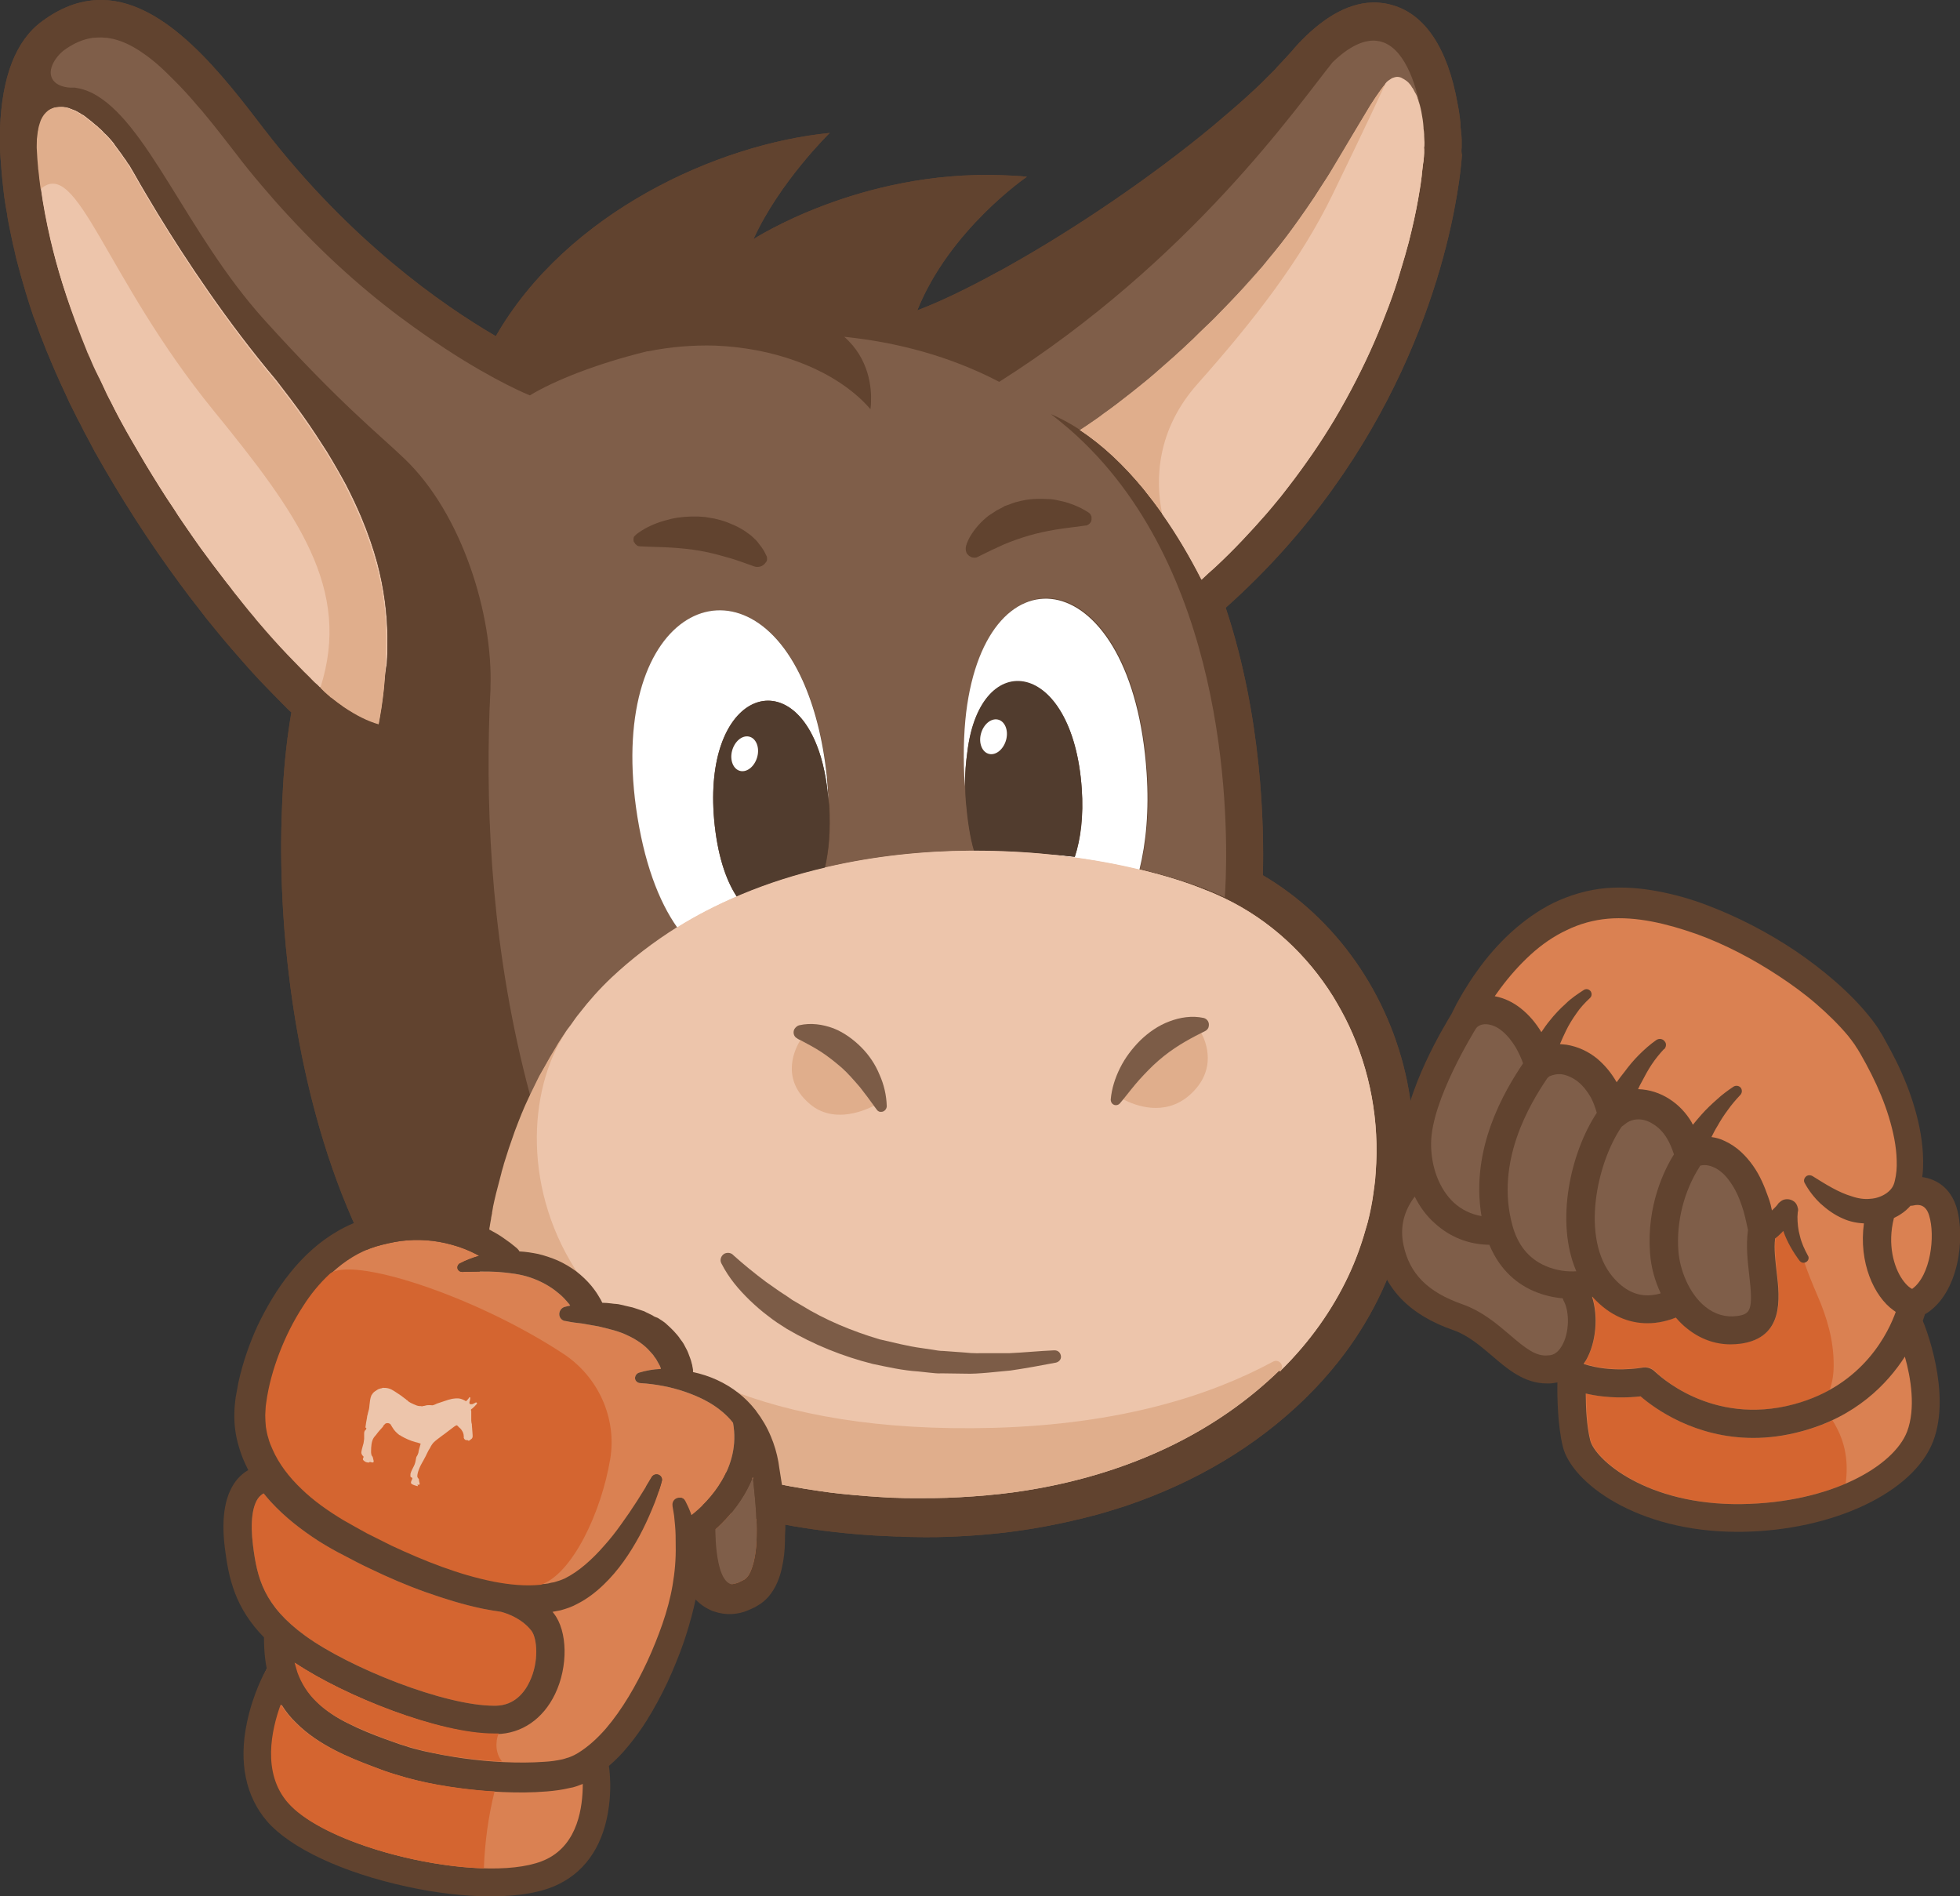 <?xml version="1.0" encoding="utf-8"?>
<!-- Generator: Adobe Illustrator 27.5.0, SVG Export Plug-In . SVG Version: 6.00 Build 0)  -->
<svg version="1.1" id="Capa_1" xmlns="http://www.w3.org/2000/svg" xmlns:xlink="http://www.w3.org/1999/xlink" x="0px" y="0px"
	 viewBox="0 0 622.2 601.9" style="enable-background:new 0 0 622.2 601.9;" xml:space="preserve">
<rect x="0" y="0" width="622.2" height="601.9" fill="#333333" stroke="none"/>
<style type="text/css">
	.st0{fill:#61432F;}
	.st1{fill:#EDC5AB;}
	.st2{fill:#DA8152;}
	.st3{fill:#7F5E49;}
	.st4{fill:#E0AE8C;}
	.st5{fill:#7C5C47;}
	.st6{fill:#FFFFFF;}
	.st7{fill:#513C2E;}
	.st8{fill:#D46530;}
	.st9{fill:none;}
	.st10{fill-rule:evenodd;clip-rule:evenodd;fill:#EDC5AB;}
</style>
<path class="st0" d="M464,46.8L464,46.8c0-0.7,0-1.4,0-2.2v-0.3c0-0.8-0.1-1.6-0.2-2.6c-0.1-0.9-0.2-1.8-0.2-2.7
	c-0.2-2.1-0.5-4.1-0.9-6.1c-3.1-17.5-10.3-28.4-20.8-31.3c-1.6-0.5-3.3-0.7-4.9-0.8c-7.8-0.3-16,3.9-24.2,12.4l-0.3,0.3
	c-0.7,0.8-1.5,1.6-2.2,2.5c-1.5,1.7-3.2,3.5-5,5.4l-0.3,0.4c-1.4,1.4-2.9,2.9-4.4,4.4s-3.1,2.9-4.7,4.4c-3.4,3.1-7.2,6.3-11.1,9.6
	c-18.7,15.5-42.8,32-64.4,44.1c-1.4,0.8-2.8,1.6-4.2,2.3c-9.5,5.2-18.1,9.3-25,11.9C301.5,72.8,326,56.1,326,56.1
	c-2.7-0.3-5.5-0.4-8.1-0.5c-45.1-1.6-78.7,20.3-78.7,20.3c8.2-18.1,24.2-33.7,24.2-33.7c-35.6,3.5-83.4,25.2-106,64.5
	c-17.2-10-46.3-30.4-73.4-65.5C70.4,23.4,52.9,0.7,32.9,0C26.6-0.2,20,1.8,13.3,6.8C5,12.9,0.6,24.4,0,40.9c0,1.5-0.1,3,0,4.5v1.2
	c0,1.3,0.1,2.6,0.2,3.9l0.1,1.2c0.2,3.4,0.6,6.9,1,10.4l0.2,1.3c0.2,1.4,0.4,2.8,0.7,4.2L2.4,69c0.3,1.6,0.6,3.3,1,5.1l0.1,0.5
	c0.4,1.9,0.8,3.8,1.3,5.8l0.3,1.4c0.4,1.5,0.8,3,1.2,4.5l0.5,1.8c0.5,1.6,0.9,3.2,1.4,4.8l0.4,1.3c0.6,2,1.3,4.1,2,6.2l0.5,1.3
	c0.6,1.6,1.2,3.3,1.8,4.9l0.8,2c0.6,1.6,1.2,3.1,1.9,4.7l0.7,1.7c0.9,2.1,1.8,4.2,2.8,6.4l1.3,2.8c0.6,1.2,1.1,2.5,1.7,3.7l1.4,2.8
	c0.6,1.3,1.3,2.6,2,3.9l1.2,2.4c1.1,2,2.2,4.1,3.3,6.2c8.3,14.8,17.5,29.1,27.2,42.2c1.9,2.6,3.8,5.1,5.7,7.5
	c0.9,1.2,1.8,2.3,2.7,3.5c2.6,3.2,5.2,6.4,7.8,9.4c3.1,3.6,6.1,7,9.1,10.2c2.5,2.6,4.9,5.1,7.3,7.5c0.5,0.5,1,1,1.5,1.5
	c0.4,0.4,0.8,0.8,1.2,1.1c-1.2,7-2.1,14.6-2.6,22.7c-0.2,3.6-0.4,7.3-0.5,11.1c-0.3,9.7-0.1,19.7,0.5,29.7
	c1.6,26.2,7.9,76.2,32,117.2l2.5,4.1c0.3,0.5,0.6,0.9,0.9,1.3l1,1.2c0.2,0.3,0.4,0.6,0.6,0.9l0.5,0.7l0.2,0.3c1,1.5,2.1,3.1,3.3,4.6
	l0.5,0.6c1,1.4,2.1,2.7,3.2,4.1l0.8,1c1,1.2,2,2.4,3,3.6c0.3,0.3,0.6,0.7,0.9,1l0.3,0.3c0.9,1,1.9,2.1,2.8,3.1
	c0.4,0.5,0.9,0.9,1.3,1.3l0.9,0.9c0.7,0.7,1.4,1.4,2.1,2c0.7,0.6,1.3,1.2,2,1.8l1.1,1c0.5,0.4,1,0.9,1.5,1.3
	c1.5,1.3,3.1,2.5,4.7,3.7l0.2,0.1c9,6.7,19.3,12.9,30.5,18.3c1.2,0.6,2.5,1.2,3.7,1.7c2.5,1.2,5.1,2.3,7.6,3.3
	c1.3,0.5,2.6,1,3.9,1.6c7.8,3.1,16,5.8,24.3,8.1c8.4,2.3,17,4.2,25.6,5.7c8.8,1.5,17.7,2.5,26.4,3c2.1,0.1,4.3,0.2,6.4,0.3
	c0.8,0,1.7,0,2.5,0.1c2.1,0,4.2,0.1,6.3,0.1c2.4,0,4.8,0,7.1-0.1c9-0.3,18-1.1,26.6-2.5c7.4-1.2,14.7-2.8,21.7-4.7
	c2.8-0.8,5.7-1.7,8.5-2.6c22.2-7.5,41.4-18.9,57-34.1c1.7-1.7,3.4-3.4,5.1-5.3l0.2-0.2c1.5-1.7,3.1-3.5,4.6-5.4l0.1-0.1l0.4-0.5
	c20.3-25.5,28.3-58,22-89.1c-5.7-27.9-22.7-51.9-45.8-65.5c0.4-15.3-0.2-50-11.8-84.9c54.7-48.8,69.5-107.5,73.4-131
	c1-5.8,1.4-10.1,1.6-12.7C463.9,48.4,463.9,47.7,464,46.8L464,46.8z"/>
<path class="st1" d="M121.9,218.3c-0.2,2.3-0.5,4.4-0.8,6.3s-0.6,3.6-0.9,5.2c-3.4-1-7.1-2.8-11.1-5.5c-1.3-0.9-2.7-1.9-4-3H105
	l-0.1-0.1l-0.1-0.1l-0.2-0.2l-0.1-0.1l-0.4-0.3l-0.5-0.5l-0.5-0.4l0,0c-0.2-0.2-0.4-0.4-0.6-0.6l-0.1-0.1c-0.2-0.2-0.5-0.4-0.7-0.7
	l0,0c-0.3-0.3-0.7-0.6-1-1c-0.4-0.3-0.8-0.7-1.2-1.1l-0.4-0.4c-0.8-0.8-1.6-1.6-2.5-2.5c-1.1-1.1-2.2-2.3-3.5-3.6s-2.6-2.7-4-4.2
	s-2.9-3.2-4.4-4.9c-1-1.2-2.1-2.4-3.1-3.6l-0.4-0.5l-0.4-0.5c-1.1-1.3-2.2-2.6-3.3-4l0,0c-0.8-1-1.7-2.1-2.6-3.2
	c-0.3-0.3-0.6-0.7-0.9-1.1c-0.3-0.4-0.6-0.8-0.9-1.2s-0.6-0.8-0.9-1.1c-0.9-1.2-1.8-2.3-2.7-3.5c-0.9-1.2-1.8-2.4-2.8-3.7
	c-1.9-2.5-3.8-5.2-5.7-7.9c-1-1.4-1.9-2.8-2.9-4.2s-2-2.9-2.9-4.4c-1.5-2.2-3-4.5-4.5-6.9s-3-4.8-4.5-7.3c-1-1.7-2-3.4-3-5.1
	s-2-3.5-3-5.2c-1.1-2-2.2-4-3.2-5.9c-0.6-1.1-1.2-2.3-1.7-3.4c0.2,0.4,0.4,0.7,0.6,1.1c-0.7-1.2-1.3-2.5-1.9-3.7
	c-0.8-1.6-1.5-3.2-2.3-4.8c0.3,0.7,0.6,1.4,1,2c-0.6-1.2-1.1-2.4-1.7-3.5c-0.2-0.3-0.3-0.7-0.5-1l0,0c-0.1-0.3-0.2-0.5-0.3-0.8
	l0.3,0.6c-0.6-1.4-1.2-2.7-1.8-4.1l-0.1-0.2l0,0l0,0c-0.1-0.3-0.2-0.6-0.4-0.9s-0.2-0.6-0.4-0.9l0,0l0,0l0,0v-0.1
	c-0.7-1.6-1.4-3.3-2-4.9c0.2,0.6,0.5,1.3,0.8,1.9c-0.3-0.9-0.7-1.7-1-2.5l-0.1-0.2C21.2,95.3,18.1,85.3,16,76
	c-1.3-5.6-2.3-10.9-3-16l0,0v-0.1c-0.3-2-0.5-3.9-0.7-5.8c0-0.2,0-0.5-0.1-0.8v-0.4c0.1,0.7,0.1,1.4,0.2,2.1
	c-0.1-0.9-0.2-1.7-0.2-2.5v-0.2c0-0.4-0.1-0.9-0.1-1.3l0,0c0,0.2,0,0.5,0.1,0.7c-0.1-1.3-0.2-2.7-0.2-4l0,0c0-1.1,0-2.1,0-3.1v-0.4
	c0-0.9,0.2-1.7,0.3-2.5l0.1-0.4c0.2-0.8,0.3-1.5,0.5-2.1l0.1-0.3c0.2-0.6,0.5-1.2,0.8-1.8l0,0c0.3-0.5,0.7-1,1-1.4l0.2-0.2
	c0.4-0.4,0.8-0.6,1.2-0.9l0.2-0.1c0.4-0.2,0.9-0.4,1.4-0.5H18c0.5-0.1,1-0.1,1.6-0.1l0,0h0.2c0.3,0,0.6,0,1,0.1l0.4,0.1
	c0.3,0,0.5,0.1,0.8,0.2l0.5,0.2c0.2,0.1,0.5,0.2,0.8,0.3l0.5,0.2c0.2,0.1,0.5,0.2,0.8,0.4l0.5,0.3c0.3,0.1,0.5,0.3,0.8,0.5l0.6,0.3
	c0.3,0.2,0.5,0.4,0.8,0.6l0.5,0.4c0.3,0.2,0.6,0.5,0.9,0.7l0.5,0.4c0.5,0.4,0.9,0.8,1.4,1.2l0.2,0.1c0.4,0.4,0.8,0.8,1.3,1.2
	l0.5,0.5c0.3,0.3,0.6,0.7,1,1c0.2,0.2,0.4,0.4,0.6,0.6c0.3,0.3,0.6,0.7,0.9,1c0.2,0.2,0.4,0.5,0.6,0.7c0.3,0.4,0.6,0.7,0.8,1.1
	c0.2,0.3,0.4,0.5,0.6,0.8c0.3,0.4,0.6,0.8,0.8,1.1s0.4,0.5,0.6,0.8c0.3,0.4,0.6,0.9,0.9,1.3c0.2,0.3,0.4,0.5,0.6,0.8
	c0.3,0.5,0.6,1,1,1.5c0.2,0.2,0.3,0.5,0.5,0.8c0.5,0.8,0.9,1.6,1.4,2.4c1.9,3.4,4.4,7.6,7.3,12.4c8.8,14.4,21.9,34.2,37.5,52.7l0,0
	c3.1,4,6,7.8,8.7,11.6s5.1,7.5,7.4,11.1c2.2,3.6,4.2,7.1,6.1,10.6c1.8,3.5,3.4,6.9,4.8,10.2c2.1,5,3.8,9.9,5.1,14.7
	c2.1,8,3.1,15.7,3.2,23.2c0,3.1,0,6-0.2,8.6C122.3,213.5,122.1,216,121.9,218.3L121.9,218.3z"/>
<path class="st1" d="M428.2,325.5c-1.5-3.2-3.2-6.2-5-9.2c-8.3-13.3-20.1-24.3-34.5-31.2c-1.9-0.9-3.9-1.8-6-2.6
	c-6.1-2.5-13-4.6-20.4-6.4l-0.5-0.1c-7-1.7-14.6-3.1-22.5-4.1c-2-0.3-4-0.5-6-0.7c-7.8-0.8-15.9-1.2-24.1-1.2c-0.4,0-0.8,0-1.2,0
	c-15,0.1-30.4,1.7-45.5,5.2c-0.2,0-0.4,0.1-0.7,0.2c-9,2.1-17.9,4.9-26.5,8.5c-0.5,0.2-0.9,0.4-1.4,0.6c-6.5,2.8-12.8,6-18.9,9.8
	h-0.1c-7.3,4.6-14.3,9.9-20.8,16c-3.7,3.5-7.1,7.3-10.1,11.2c-1,1.2-1.9,2.5-2.8,3.8c-0.7,0.9-1.4,1.8-2,2.8
	c-0.1,0.1-0.1,0.2-0.2,0.4c-0.1,0.1-0.1,0.1-0.2,0.2l-0.4,0.6c-0.5,0.8-1.1,1.6-1.6,2.5l-0.4,0.7c-0.5,0.8-1,1.7-1.5,2.5l-0.3,0.5
	c-1,1.8-2,3.6-3,5.3c-0.2,0.4-0.5,0.8-0.7,1.3c-0.8,1.6-1.6,3.3-2.4,4.9c-0.5,1-0.9,2-1.4,3l-0.1,0.2c-0.4,0.9-0.8,1.8-1.2,2.8
	l-0.1,0.2c-0.8,2-1.6,4-2.3,5.9c-1.3,3.6-2.5,7.2-3.5,10.5v0.1c-0.2,0.8-0.5,1.6-0.7,2.4v0.1c-0.6,2.3-1.2,4.5-1.7,6.5
	c-0.4,1.6-0.7,3-1,4.4v0.1c-0.1,0.6-0.2,1.1-0.3,1.7v0.2c-0.1,0.5-0.2,1-0.3,1.5v0.2c-0.4,2-0.6,3.7-0.8,5v0.2
	c0,0.2-0.1,0.5-0.1,0.7v0.3l-0.1,0.5v0.2v0.3v0.1v0.1v0.1v0.1c-0.1,1-0.2,1.9-0.4,2.8c-0.1,0.3-0.1,0.6-0.2,0.9
	c-0.1,0.6-0.3,1.2-0.4,1.7c-0.1,0.3-0.2,0.6-0.3,0.9c-0.2,0.5-0.3,0.9-0.5,1.3c-0.1,0.3-0.3,0.6-0.4,0.9l-0.3,0.5l-0.3,0.5l-0.2,0.3
	l-0.3,0.5c-0.2,0.3-0.4,0.6-0.7,0.9c-0.2,0.2-0.4,0.4-0.6,0.7c-0.2,0.2-0.5,0.5-0.7,0.7s-0.5,0.4-0.7,0.5c-0.2,0.2-0.5,0.3-0.8,0.5
	c-0.2,0.1-0.5,0.3-0.8,0.4l-0.3,0.1l-0.5,0.2c-0.3,0.1-0.5,0.2-0.8,0.2c-0.2,0-0.5,0.1-0.7,0.1c-0.8,0.1-1.6,0.2-2.4,0.1
	c-0.2,0-0.4,0-0.6,0c-0.5,0-1-0.1-1.4-0.2c-0.2,0-0.4,0-0.6-0.1c-0.7-0.1-1.4-0.3-2.1-0.5c0.9,1.3,1.8,2.5,2.7,3.8l0.4,0.6
	c1,1.3,1.9,2.5,2.9,3.8c0.2,0.3,0.5,0.6,0.7,0.9c0.9,1.1,1.8,2.2,2.8,3.3c0.4,0.4,0.8,0.8,1.1,1.2c0.9,0.9,1.7,1.9,2.6,2.8
	c0.5,0.5,1.1,1.1,1.6,1.6c0.8,0.8,1.5,1.5,2.3,2.3c0.8,0.7,1.5,1.4,2.3,2.1c0.6,0.5,1.2,1.1,1.8,1.6c1.4,1.2,2.9,2.4,4.4,3.5
	c3.8,2.8,7.8,5.5,12,8.1s8.6,5,13.2,7.3c4.6,2.3,9.3,4.5,14.2,6.5s9.9,3.9,15.1,5.6c7.7,2.6,15.7,4.8,23.9,6.6
	c6.1,1.4,12.3,2.5,18.6,3.4c2.1,0.3,4.2,0.6,6.3,0.8c3,0.3,5.9,0.6,8.9,0.8c1,0.1,2,0.1,2.9,0.2c2,0.1,4,0.3,6,0.3
	c1.8,0.1,3.5,0.1,5.3,0.1c0.9,0,1.8,0,2.6,0c2.7,0,5.4,0,8-0.1c5.6-0.2,11.2-0.6,16.8-1.2c5.6-0.6,11.1-1.5,16.5-2.6
	c27.2-5.6,52.4-17.3,72.3-36.6l0.2,0.2c0,0,0,0,0,0.1c0,0,0,0,0-0.1l0.1,0.1c0.1-0.1,0.2-0.3,0.3-0.4c9.3-9.2,16.3-19.3,21.3-29.8
	c2.3-4.9,4.1-9.8,5.5-14.8c0.2-0.8,0.5-1.6,0.7-2.4c0.8-3.1,1.4-6.1,1.8-9.2c0.3-2.1,0.6-4.2,0.7-6.3
	C438,355.9,434.9,339.7,428.2,325.5z"/>
<path class="st1" d="M452.1,43.1v-0.4c0-0.6-0.1-1.2-0.2-1.9v-0.3c-0.1-1.8-0.4-3.5-0.7-5.1c-0.2-0.8-0.3-1.5-0.5-2.1l-0.2-0.6
	c-0.2-0.5-0.3-1.1-0.5-1.5l-0.1-0.4c-0.2-0.6-0.5-1.1-0.8-1.6l-0.2-0.4c-0.2-0.4-0.4-0.8-0.7-1.1l-0.2-0.4c-0.3-0.4-0.6-0.8-0.9-1.1
	l-0.1-0.1c-0.3-0.3-0.6-0.5-0.9-0.7l-0.3-0.2c-0.3-0.2-0.6-0.3-0.9-0.5l-0.2-0.1c-0.3-0.1-0.7-0.2-1-0.2h-0.3l-0.6,0.1l-0.3,0.1
	l-0.6,0.2l-0.3,0.2l-0.6,0.4l-0.3,0.2c-0.3,0.2-0.6,0.5-0.9,0.9c0,0,0,0.1-0.1,0.2c-0.5,0.6-0.9,1.1-1.4,1.8c-0.5,0.7-1,1.5-1.6,2.3
	c-0.5,0.8-1.1,1.7-1.7,2.6c-1.7,2.8-3.6,6-5.7,9.5s-4.4,7.4-6.8,11.4c-0.8,1.4-1.7,2.7-2.6,4.1c-0.9,1.4-1.8,2.8-2.7,4.2
	c-1.5,2.3-3.2,4.7-4.9,7.1c-2.4,3.4-5,6.9-7.8,10.3c-1.2,1.5-2.4,2.9-3.6,4.4c-3.9,4.6-7.8,8.8-11.7,12.8c-1.3,1.3-2.5,2.6-3.8,3.9
	c-0.9,0.9-1.8,1.8-2.7,2.6c-1.4,1.3-2.7,2.6-4,3.9c-4.3,4.1-8.4,7.7-12.2,11c-2.5,2.2-5,4.1-7.2,5.9c-3.4,2.7-6.4,5-9,6.8
	c-1,0.8-2,1.5-2.9,2.1c-2,1.4-3.5,2.4-4.6,3.1c7.3,4.8,14,11.2,20.2,18.7c2,2.5,4,5.1,5.9,7.8v0.1c4.6,6.5,8.8,13.6,12.5,20.9
	c1.5-1.4,3-2.8,4.5-4.1c5.9-5.5,11.2-11.2,16.1-16.8c1.2-1.4,2.4-2.8,3.6-4.3c1.2-1.4,2.3-2.9,3.4-4.3c2.8-3.6,5.3-7.1,7.8-10.7
	c2.4-3.5,4.7-7.1,6.8-10.6c2.5-4.2,4.8-8.4,6.9-12.5s4-8.1,5.7-12s3.2-7.7,4.6-11.4c1.4-3.7,2.6-7.2,3.6-10.7c0.1-0.4,0.2-0.7,0.3-1
	c0.9-3,1.8-6,2.5-8.7c1.3-5.1,2.3-9.7,3-13.7c0.4-2.4,0.8-4.5,1-6.4c0.1-0.6,0.2-1.2,0.2-1.8c0.2-1.5,0.3-2.9,0.5-3.9
	c0.1-1.1,0.2-2,0.2-2.6c0-0.4,0-0.8,0-1.3v-0.4c0.1-0.3,0.1-0.8,0.1-1.3v-0.4C452.2,44.5,452.1,43.8,452.1,43.1z"/>
<path class="st2" d="M608.1,418.2c0.3-1,0.6-1.7,0.7-2c0.1-0.1,0.2-0.1,0.4-0.2c10-6.3,12.1-23.3,9.3-32.7
	c-1.9-6.2-6.4-8.7-10.6-9.3c0.3-1.7,0.3-3.5,0.3-5.2c-0.1-5.4-1.1-10.7-2.5-15.7c-1.5-5.1-3.4-9.9-5.6-14.5
	c-1.2-2.3-2.3-4.6-3.6-6.8c-0.3-0.6-0.7-1.2-1-1.7c-0.4-0.6-0.8-1.2-1.1-1.7c-0.8-1.2-1.6-2.2-2.3-3.2c-3.3-4.2-7-7.9-10.9-11.3
	s-8-6.5-12.2-9.4c-8.6-5.7-17.7-10.5-27.4-14.2c-4.9-1.8-9.9-3.3-15.2-4.3c-5.1-1-10.6-1.5-16.1-1c-5.5,0.5-11,2.1-15.9,4.5
	c-5,2.4-9.3,5.6-13.3,9.2c-3.9,3.6-7.4,7.6-10.4,11.9c-1.6,2.1-2.9,4.3-4.3,6.5c-0.7,1.2-1.3,2.2-1.9,3.4c-0.3,0.6-0.6,1.2-0.9,1.7
	s-0.5,1-0.8,1.6c-1.7,2.7-14.9,24.2-15,39.5c0,2.4,0.2,4.9,0.6,7.2c-7.9,7.6-10.9,16.2-8.9,25.9c2.4,12,10.2,20.1,23.9,24.9
	c4.5,1.6,8.2,4.8,11.8,7.8c5,4.3,10.1,8.6,17,8.6c0.3,0,0.6,0,0.9,0c0.8,0,1.7-0.2,2.3-0.3c0,0,0,0,0.1,0
	c-0.1,4.5,0.1,13.3,1.7,19.7c2.7,11.2,22.9,26.3,53.8,26.3c0.5,0,0.9,0,1.4,0c28.2-0.4,53.1-12.1,59.1-28c5.7-15.2-2.7-36-3.1-36.8
	C608.2,418.5,608.2,418.3,608.1,418.2L608.1,418.2z"/>
<path class="st2" d="M246.2,472.2l-0.6-3.7l-0.3-1.9c-0.1-0.6-0.2-1.2-0.3-2c-0.5-2.7-1.3-5.4-2.3-7.9c-1.2-2.8-2.7-5.5-4.6-7.9
	c-0.1-0.2-0.2-0.3-0.3-0.4c-1.5-1.9-3.2-3.6-5.1-5.1c-4.2-3.3-9.1-5.5-14.2-6.5c0-0.2,0-0.5,0-0.7c-0.1-0.5-0.1-0.8-0.2-1.1
	c0-0.3-0.1-0.6-0.2-0.9c-0.1-0.6-0.3-1.1-0.5-1.7s-0.4-1.1-0.6-1.6s-0.4-1-0.7-1.5l-0.8-1.5c-0.3-0.5-0.6-0.9-1-1.4
	c-0.6-1-1.4-1.8-2.1-2.5c-0.4-0.4-0.8-0.8-1.2-1.2l-1.2-1.1c-0.4-0.4-0.9-0.7-1.3-1l-1.4-0.9l-0.8-0.3c-0.2-0.1-0.5-0.2-0.7-0.4
	l-1.4-0.7c-0.5-0.2-1-0.5-1.4-0.7l-1.5-0.5l-1.5-0.5c-0.5-0.2-1-0.3-1.5-0.4l-2.9-0.7c-1-0.3-2-0.2-2.9-0.4
	c-0.9-0.1-1.9-0.2-2.7-0.2l-0.1-0.2c-0.1-0.3-0.3-0.5-0.4-0.8c-0.3-0.5-0.6-1-0.9-1.5c-0.6-1-1.3-1.9-2-2.7c-1.5-1.8-3-3.2-4.8-4.6
	c-1.8-1.3-3.7-2.4-5.7-3.3c-2.1-0.9-4.1-1.6-6.2-2.1c-2-0.4-3.8-0.7-5.8-0.8c-0.2-0.4-0.5-0.7-0.8-1l-0.6-0.5l-0.5-0.4
	c-0.3-0.3-0.7-0.5-1-0.8c-0.7-0.5-1.4-1-2.1-1.5c-1.4-1-2.7-1.8-4.2-2.5c-2.9-1.6-5.9-2.8-9.1-3.8c-6.2-1.9-13-2.4-19.5-1.8
	c-3.2,0.4-6.4,1-9.6,2s-6.3,2.3-9.2,4c-5.8,3.3-10.6,7.9-14.6,12.9s-7.2,10.4-10,16.1c-2.6,5.7-4.7,11.6-6.1,17.8
	c-0.3,1.6-0.6,3.1-0.9,4.8c-0.2,1.6-0.4,3.2-0.4,5c-0.1,3.4,0.4,6.9,1.4,10.2c0.7,2.5,1.8,5,2.9,7.3c-1.2,0.7-2.2,1.6-3.2,2.6
	c-3.9,4.5-5.3,11.7-4,21.7c1.2,9.3,3.1,18.4,12.1,27.5c0,2.2,0.1,4.5,0.4,6.8c0.1,1,0.3,2,0.5,2.9c-0.2,0.2-0.3,0.4-0.4,0.6
	c-0.2,0.3-3.9,7-5.8,16c-2.6,12.4-0.4,22.9,6.2,30.7c7.2,8.3,23.4,15.9,43.2,20.2c9.4,2.1,18.3,3,26.1,3c8.8,0,16.2-1.3,21.3-3.9
	c8.6-4.3,13.9-12.6,15.3-24c0.7-5.1,0.4-9.7,0-12.5c2.1-1.8,4-3.7,5.7-5.8c3-3.6,5.6-7.3,7.8-11.2s4.3-7.9,6.1-12s3.4-8.3,4.7-12.5
	c1-3.2,2-6.6,2.6-10.1c0.4,0.4,2.2-1.7,2.6-1.3c1.3,1.1,2.5,3.9,4.3,4.4c1.8,0.6,2.5,1.5,4.4,1.4s3.5-0.5,5.1-1.2
	c0.8-0.3,1.5-0.7,2.1-1l1-0.6c0.4-0.2,0.8-0.5,1.2-0.8c1.6-1.2,2.7-2.6,3.6-4.1c1.8-2.9,2.4-5.9,2.9-8.6s0.6-5.5,0.6-8.1
	C247.5,482.4,246.9,477.3,246.2,472.2L246.2,472.2z"/>
<g>
	<polyline class="st0" points="12.1,51.8 12.1,51.8 12.1,51.8 	"/>
	<polyline class="st0" points="35.2,127.8 35.2,127.7 35.2,127.8 	"/>
	<polyline class="st0" points="31.6,120.3 31.6,120.4 31.6,120.3 	"/>
	<path class="st0" d="M464,46.8L464,46.8c0-0.7,0-1.4,0-2.2v-0.3c0-0.8-0.1-1.6-0.2-2.6c-0.1-0.9-0.2-1.8-0.2-2.7
		c-0.2-2.1-0.5-4.1-0.9-6.1c-3.1-17.5-10.3-28.4-20.8-31.3c-1.6-0.5-3.3-0.7-4.9-0.8c-7.8-0.3-16,3.9-24.2,12.4l-0.3,0.3
		c-0.7,0.8-1.5,1.6-2.2,2.5c-1.5,1.7-3.2,3.5-5,5.4l-0.3,0.4c-1.4,1.4-2.9,2.9-4.4,4.4s-3.1,2.9-4.7,4.4c-3.4,3.1-7.2,6.3-11.1,9.6
		c-18.7,15.5-42.8,32-64.4,44.1c-1.4,0.8-2.8,1.6-4.2,2.3c-9.5,5.2-18.1,9.3-25,11.9C301.5,72.8,326,56.1,326,56.1
		c-2.7-0.3-5.5-0.4-8.1-0.5c-45.1-1.6-78.7,20.3-78.7,20.3c8.2-18.1,24.2-33.7,24.2-33.7c-35.6,3.5-83.4,25.2-106,64.5
		c-17.2-10-46.3-30.4-73.4-65.5C70.4,23.4,52.9,0.7,32.9,0C26.6-0.2,20,1.8,13.3,6.8C5,12.9,0.6,24.4,0,40.9c0,1.5-0.1,3,0,4.5v1.2
		c0,1.3,0.1,2.6,0.2,3.9l0.1,1.2c0.2,3.4,0.6,6.9,1,10.4l0.2,1.3c0.2,1.4,0.4,2.8,0.7,4.2L2.4,69c0.3,1.6,0.6,3.3,1,5.1l0.1,0.5
		c0.4,1.9,0.8,3.8,1.3,5.8l0.3,1.4c0.4,1.5,0.8,3,1.2,4.5l0.5,1.8c0.5,1.6,0.9,3.2,1.4,4.8l0.4,1.3c0.6,2,1.3,4.1,2,6.2l0.5,1.3
		c0.6,1.6,1.2,3.3,1.8,4.9l0.8,2c0.6,1.6,1.2,3.1,1.9,4.7l0.7,1.7c0.9,2.1,1.8,4.2,2.8,6.4l1.3,2.8c0.6,1.2,1.1,2.5,1.7,3.7l1.4,2.8
		c0.6,1.3,1.3,2.6,2,3.9l1.2,2.4c1.1,2,2.2,4.1,3.3,6.2c8.3,14.8,17.5,29.1,27.2,42.2c1.9,2.6,3.8,5.1,5.7,7.5
		c0.9,1.2,1.8,2.3,2.7,3.5c2.6,3.2,5.2,6.4,7.8,9.4c3.1,3.6,6.1,7,9.1,10.2c2.5,2.6,4.9,5.1,7.3,7.5c0.5,0.5,1,1,1.5,1.5
		c0.4,0.4,0.8,0.8,1.2,1.1c-1.2,7-2.1,14.6-2.6,22.7c-0.2,3.6-0.4,7.3-0.5,11.1c-0.3,9.7-0.1,19.7,0.5,29.7
		c1.6,26.2,7.9,76.2,32,117.2l2.5,4.1c0.3,0.5,0.6,0.9,0.9,1.3l1,1.2c0.2,0.3,0.4,0.6,0.6,0.9l0.5,0.7l0.2,0.3
		c1,1.5,2.1,3.1,3.3,4.6l0.5,0.6c1,1.4,2.1,2.7,3.2,4.1l0.8,1c1,1.2,2,2.4,3,3.6c0.3,0.3,0.6,0.7,0.9,1l0.3,0.3
		c0.9,1,1.9,2.1,2.8,3.1c0.4,0.5,0.9,0.9,1.3,1.3l0.9,0.9c0.7,0.7,1.4,1.4,2.1,2c0.7,0.6,1.3,1.2,2,1.8l1.1,1c0.5,0.4,1,0.9,1.5,1.3
		c1.5,1.3,3.1,2.5,4.7,3.7l0.2,0.1c9,6.7,19.3,12.9,30.5,18.3c1.2,0.6,2.5,1.2,3.7,1.7c2.5,1.2,5.1,2.3,7.6,3.3
		c1.3,0.5,2.6,1,3.9,1.6c7.8,3.1,16,5.8,24.3,8.1c8.4,2.3,17,4.2,25.6,5.7c8.8,1.5,17.7,2.5,26.4,3c2.1,0.1,4.3,0.2,6.4,0.3
		c0.8,0,1.7,0,2.5,0.1c2.1,0,4.2,0.1,6.3,0.1c2.4,0,4.8,0,7.1-0.1c9-0.3,18-1.1,26.6-2.5c7.4-1.2,14.7-2.8,21.7-4.7
		c2.8-0.8,5.7-1.7,8.5-2.6c22.2-7.5,41.4-18.9,57-34.1c1.7-1.7,3.4-3.4,5.1-5.3l0.2-0.2c1.5-1.7,3.1-3.5,4.6-5.4l0.1-0.1l0.4-0.5
		c20.3-25.5,28.3-58,22-89.1c-5.7-27.9-22.7-51.9-45.8-65.5c0.4-15.3-0.2-50-11.8-84.9c54.7-48.8,69.5-107.5,73.4-131
		c1-5.8,1.4-10.1,1.6-12.7C463.9,48.4,463.9,47.7,464,46.8L464,46.8z M121.9,218.3c-0.2,2.3-0.5,4.4-0.8,6.3s-0.6,3.6-0.9,5.2
		c-3.4-1-7.1-2.8-11.1-5.5c-1.3-0.9-2.7-1.9-4-3H105l-0.1-0.1l-0.1-0.1l-0.2-0.2l-0.1-0.1l-0.4-0.3l-0.5-0.5l-0.5-0.4l0,0
		c-0.2-0.2-0.4-0.4-0.6-0.6l-0.1-0.1c-0.2-0.2-0.5-0.4-0.7-0.7l0,0c-0.3-0.3-0.7-0.6-1-1c-0.4-0.3-0.8-0.7-1.2-1.1l-0.4-0.4
		c-0.8-0.8-1.6-1.6-2.5-2.5c-1.1-1.1-2.2-2.3-3.5-3.6s-2.6-2.7-4-4.2s-2.9-3.2-4.4-4.9c-1-1.2-2.1-2.4-3.1-3.6l-0.4-0.5l-0.4-0.5
		c-1.1-1.3-2.2-2.6-3.3-4l0,0c-0.8-1-1.7-2.1-2.6-3.2c-0.3-0.3-0.6-0.7-0.9-1.1c-0.3-0.4-0.6-0.8-0.9-1.2s-0.6-0.8-0.9-1.1
		c-0.9-1.2-1.8-2.3-2.7-3.5c-0.9-1.2-1.8-2.4-2.8-3.7c-1.9-2.5-3.8-5.2-5.7-7.9c-1-1.4-1.9-2.8-2.9-4.2s-2-2.9-2.9-4.4
		c-1.5-2.2-3-4.5-4.5-6.9s-3-4.8-4.5-7.3c-1-1.7-2-3.4-3-5.1s-2-3.5-3-5.2c-1.1-2-2.2-4-3.2-5.9c-0.6-1.1-1.2-2.3-1.7-3.4
		c0.2,0.4,0.4,0.7,0.6,1.1c-0.7-1.2-1.3-2.5-1.9-3.7c-0.8-1.6-1.5-3.2-2.3-4.8c0.3,0.7,0.6,1.4,1,2c-0.6-1.2-1.1-2.4-1.7-3.5
		c-0.2-0.3-0.3-0.7-0.5-1l0,0c-0.1-0.3-0.2-0.5-0.3-0.8l0.3,0.6c-0.6-1.4-1.2-2.7-1.8-4.1l-0.1-0.2l0,0l0,0
		c-0.1-0.3-0.2-0.6-0.4-0.9s-0.2-0.6-0.4-0.9l0,0l0,0l0,0v-0.1c-0.7-1.6-1.4-3.3-2-4.9c0.2,0.6,0.5,1.3,0.8,1.9
		c-0.3-0.9-0.7-1.7-1-2.5l-0.1-0.2C21.2,95.3,18.1,85.3,16,76c-1.3-5.6-2.3-10.9-3-16l0,0v-0.1c-0.3-2-0.5-3.9-0.7-5.8
		c0-0.2,0-0.5-0.1-0.8v-0.4c0.1,0.7,0.1,1.4,0.2,2.1c-0.1-0.9-0.2-1.7-0.2-2.5v-0.2c0-0.4-0.1-0.9-0.1-1.3l0,0c0,0.2,0,0.5,0.1,0.7
		c-0.1-1.3-0.2-2.7-0.2-4l0,0c0-1.1,0-2.1,0-3.1v-0.4c0-0.9,0.2-1.7,0.3-2.5l0.1-0.4c0.2-0.8,0.3-1.5,0.5-2.1l0.1-0.3
		c0.2-0.6,0.5-1.2,0.8-1.8l0,0c0.3-0.5,0.7-1,1-1.4l0.2-0.2c0.4-0.4,0.8-0.6,1.2-0.9l0.2-0.1c0.4-0.2,0.9-0.4,1.4-0.5H18
		c0.5-0.1,1-0.1,1.6-0.1l0,0h0.2c0.3,0,0.6,0,1,0.1l0.4,0.1c0.3,0,0.5,0.1,0.8,0.2l0.5,0.2c0.2,0.1,0.5,0.2,0.8,0.3l0.5,0.2
		c0.2,0.1,0.5,0.2,0.8,0.4l0.5,0.3c0.3,0.1,0.5,0.3,0.8,0.5l0.6,0.3c0.3,0.2,0.5,0.4,0.8,0.6l0.5,0.4c0.3,0.2,0.6,0.5,0.9,0.7
		l0.5,0.4c0.5,0.4,0.9,0.8,1.4,1.2l0.2,0.1c0.4,0.4,0.8,0.8,1.3,1.2l0.5,0.5c0.3,0.3,0.6,0.7,1,1c0.2,0.2,0.4,0.4,0.6,0.6
		c0.3,0.3,0.6,0.7,0.9,1c0.2,0.2,0.4,0.5,0.6,0.7c0.3,0.4,0.6,0.7,0.8,1.1c0.2,0.3,0.4,0.5,0.6,0.8c0.3,0.4,0.6,0.8,0.8,1.1
		s0.4,0.5,0.6,0.8c0.3,0.4,0.6,0.9,0.9,1.3c0.2,0.3,0.4,0.5,0.6,0.8c0.3,0.5,0.6,1,1,1.5c0.2,0.2,0.3,0.5,0.5,0.8
		c0.5,0.8,0.9,1.6,1.4,2.4c1.9,3.4,4.4,7.6,7.3,12.4c8.8,14.4,21.9,34.2,37.5,52.7l0,0c3.1,4,6,7.8,8.7,11.6s5.1,7.5,7.4,11.1
		c2.2,3.6,4.2,7.1,6.1,10.6c1.8,3.5,3.4,6.9,4.8,10.2c2.1,5,3.8,9.9,5.1,14.7c2.1,8,3.1,15.7,3.2,23.2c0,3.1,0,6-0.2,8.6
		C122.3,213.5,122.1,216,121.9,218.3L121.9,218.3z M452.2,47.3c0,0.5,0,1,0,1.3c0,0.6-0.1,1.5-0.2,2.6s-0.3,2.4-0.5,3.9
		c-0.1,0.6-0.2,1.2-0.2,1.8c-0.3,1.9-0.6,4-1,6.4c-0.7,4-1.7,8.6-3,13.7c-0.7,2.8-1.5,5.7-2.5,8.7c-0.1,0.4-0.2,0.7-0.3,1
		c-1.1,3.4-2.3,7-3.6,10.7s-2.9,7.5-4.6,11.4s-3.6,7.9-5.7,12s-4.4,8.2-6.9,12.5c-2.1,3.5-4.3,7-6.8,10.6c-2.4,3.5-5,7.1-7.8,10.7
		c-1.1,1.4-2.2,2.9-3.4,4.3c-1.2,1.4-2.3,2.8-3.6,4.3c-4.9,5.7-10.2,11.3-16.1,16.8c-1.5,1.4-3,2.8-4.5,4.1
		c-3.8-7.3-7.9-14.4-12.5-20.9c-1.9-2.7-3.9-5.3-5.9-7.8c-6.1-7.5-12.9-14-20.2-18.7c-3-1.9-6-3.6-9.1-5v0.1c2,1.5,4,3.1,6,4.9
		c49,43.1,50.1,120.2,49.3,142.6c-0.1,2.9-0.2,4.8-0.3,5.7c14.5,6.9,26.2,17.9,34.5,31.2c1.8,3,3.5,6,5,9.2
		c6.7,14.3,9.8,30.5,8.5,46.9c-0.2,2.1-0.4,4.2-0.7,6.3c-0.5,3.1-1.1,6.2-1.8,9.2c-0.2,0.8-0.4,1.6-0.7,2.4c-1.4,5-3.2,10-5.5,14.8
		c-5,10.7-12.1,20.9-21.7,30.2l0,0l-0.1,0.1c-19.8,19.3-45.1,31-72.3,36.6c-5.4,1.1-11,2-16.5,2.6c-5.6,0.6-11.2,1-16.8,1.2
		c-2.7,0.1-5.4,0.1-8,0.1c-0.9,0-1.8,0-2.6,0c-1.5,0-3,0-4.4-0.1c-0.3,0-0.6,0-0.9,0c-2-0.1-4-0.2-6-0.3c-1-0.1-2-0.1-2.9-0.2
		c-3-0.2-6-0.5-8.9-0.8c-2.1-0.2-4.2-0.5-6.3-0.8c-6.3-0.9-12.5-2-18.6-3.4c-8.2-1.8-16.2-4-23.9-6.6c-5.2-1.7-10.2-3.6-15.1-5.6
		c-4.9-2-9.7-4.2-14.2-6.5c-4.6-2.3-9-4.8-13.2-7.3c-4.2-2.6-8.2-5.3-12-8.1c-1.5-1.1-3-2.3-4.4-3.5c-0.6-0.5-1.2-1.1-1.8-1.6
		c-0.8-0.7-1.6-1.4-2.3-2.1c-0.8-0.7-1.5-1.5-2.3-2.3c-0.5-0.5-1.1-1.1-1.6-1.6c-0.9-0.9-1.7-1.8-2.6-2.8c-0.4-0.4-0.8-0.8-1.1-1.2
		c-1-1.1-1.9-2.2-2.8-3.3c-0.2-0.3-0.5-0.6-0.7-0.9c-1-1.2-2-2.5-2.9-3.8l-0.4-0.6c-0.9-1.2-1.8-2.5-2.7-3.8l0,0l0,0l0,0
		c0.7,0.2,1.4,0.4,2.1,0.5c0.2,0,0.4,0.1,0.6,0.1c0.5,0.1,1,0.1,1.4,0.2c0.2,0,0.4,0,0.6,0c0.8,0,1.6,0,2.4-0.1l0.4-0.1h0.3
		c0.3-0.1,0.5-0.2,0.8-0.2h0.1l0.4-0.1l0,0l0,0l0,0l0.2-0.1h0.1c0.2-0.1,0.5-0.2,0.8-0.4c0.3-0.2,0.5-0.3,0.8-0.5
		c0.2-0.2,0.5-0.3,0.7-0.5s0.5-0.4,0.7-0.7c0.2-0.2,0.4-0.4,0.6-0.7c0.2-0.3,0.5-0.6,0.7-0.9l0.3-0.5l0.2-0.3l0.3-0.5l0.3-0.5
		c0.2-0.3,0.3-0.6,0.4-0.9c0.2-0.4,0.4-0.9,0.5-1.3c0.1-0.3,0.2-0.6,0.3-0.9c0.2-0.5,0.3-1.1,0.4-1.7c0.1-0.3,0.2-0.6,0.2-0.9
		c0.2-0.9,0.3-1.8,0.4-2.8v-0.1v-0.1v-0.1v-0.1v-0.3v-0.2l0.1-0.5v-0.3c0-0.2,0.1-0.4,0.1-0.7v-0.2c0.2-1.3,0.4-2.9,0.8-5V387
		c0.1-0.5,0.2-1,0.3-1.5v-0.2c0.1-0.5,0.2-1.1,0.3-1.7v-0.1c0.3-1.4,0.6-2.9,1-4.4c0.5-2,1-4.2,1.7-6.5v-0.1
		c0.2-0.8,0.5-1.6,0.7-2.4V370c0.5-1.7,1-3.4,1.6-5.1s1.2-3.5,1.9-5.4c0.7-2,1.5-3.9,2.3-5.9l0.1-0.2c0.4-0.9,0.8-1.8,1.2-2.8
		l0.1-0.2c0.3-0.8,0.7-1.6,1.1-2.4c-12.1-45-14.2-88-12.9-122.4c0.1-2.2,0.2-4.3,0.3-6.4c0-0.3,0-0.6,0-0.9
		c0.8-22.5-8.9-54.8-27.4-72.5c-7.9-7.5-20.4-17.3-44.5-44.1C59,74,46.5,38,28.9,29.4c-1.7-0.8-3.3-1.3-4.8-1.5l0,0l0,0
		c-0.3,0-0.5,0-0.8-0.1c-0.4,0-0.9,0-1.3,0c-4-0.3-6.1-2.3-6-5c0.1-1.7,1-3.7,3-5.8c0.3-0.3,0.7-0.6,1-0.9c2.6-2,5.2-3.2,7.8-3.8
		c0.5-0.1,1-0.2,1.5-0.3h0.2c0.9-0.1,1.8-0.2,2.8-0.1l0,0l0,0c0.4,0,0.8,0.1,1.2,0.1h0.4c0.5,0.1,1.1,0.2,1.6,0.3h0.1
		c3.1,0.7,6.3,2.2,9.6,4.5c1.6,1.1,3.3,2.4,5,3.9s3.4,3.1,5.2,5c2.4,2.4,4.8,5.1,7.3,8c0.6,0.7,1.3,1.5,1.9,2.2
		c3.2,3.8,6.5,8,10,12.6c2.8,3.6,5.5,7,8.3,10.3s5.6,6.4,8.4,9.5c13.9,15,27.7,26.6,39.6,35.3c3.6,2.6,7,4.9,10.2,7
		c16,10.5,26.8,14.8,26.8,14.8c7.6-4.7,20.9-10.1,37.3-14h0.1h0.2c6.8-1.5,14-2.1,21.2-1.8l0,0l0,0c17.9,0.6,35.5,6.6,46.7,17.4
		c0.8,0.8,1.6,1.6,2.3,2.4l0.1,0.1v0.1l0.1,0.1l0,0l0.1,0.1c0,0,0.2-0.9,0.2-2.3c0.2-4.3-0.5-13.6-8.5-20.7
		c16.7,1.7,33.5,6,49.2,14.3c60.8-38.5,94.7-87.6,105.8-101.4l0.1-0.1c5.2-5,9.6-6.9,13.2-6.8l0,0l0,0c0.5,0,1,0.1,1.5,0.2h0.1
		c7.6,1.6,11.6,12.8,13.3,22.5l0,0c0.3,1.6,0.6,3.3,0.8,5.1l0,0l0,0v0.3c0.1,0.6,0.1,1.3,0.2,1.9v0.4c0,0.7,0.1,1.4,0.1,2v0.4
		c0,0.5,0,0.9,0,1.4L452.2,47.3L452.2,47.3z"/>
	<path class="st3" d="M347.4,133.5c0.9-0.6,1.9-1.3,2.9-2.1c2.6-1.9,5.6-4.2,9-6.8c2.3-1.8,4.7-3.8,7.2-5.9c3.8-3.2,7.9-6.9,12.2-11
		c1.3-1.2,2.7-2.6,4-3.9c0.9-0.9,1.8-1.8,2.7-2.6c1.3-1.3,2.5-2.6,3.8-3.9c1.9-2,3.8-4.1,5.8-6.2s3.9-4.4,5.9-6.6
		c1.2-1.4,2.4-2.9,3.6-4.4c2.8-3.4,5.3-6.9,7.8-10.3c1.7-2.4,3.3-4.8,4.9-7.1c0.9-1.4,1.8-2.8,2.7-4.2c0.9-1.4,1.7-2.8,2.6-4.1
		c2.5-4,4.8-7.9,6.8-11.4c2.1-3.5,4-6.7,5.7-9.5c0.6-0.9,1.1-1.8,1.7-2.6c0.5-0.8,1.1-1.6,1.6-2.3s1-1.4,1.5-1.9
		c0.3-0.3,0.6-0.6,0.9-0.9l0.3-0.2l0.6-0.4l0.3-0.2l0.6-0.2l0.3-0.1l0.6-0.1h0.2h0.1c0.3,0,0.7,0.1,1,0.2l0.2,0.1
		c0.3,0.1,0.6,0.3,0.9,0.5l0.3,0.2c0.3,0.2,0.6,0.5,0.9,0.7l0.1,0.1c0.3,0.3,0.6,0.7,0.9,1.1l0.2,0.4c0.2,0.4,0.5,0.7,0.7,1.1
		l0.2,0.4c0.3,0.5,0.5,1.1,0.8,1.6l0.1,0.4c0.2,0.5,0.4,1,0.5,1.5l0.2,0.6c0.2,0.7,0.4,1.4,0.5,2.1l0,0c-1.8-9.7-5.7-20.9-13.3-22.5
		h-0.1c-0.5-0.1-1-0.2-1.5-0.2l0,0c-3.6-0.1-8,1.8-13.2,6.8l-0.1,0.1c-11.1,13.8-45,62.9-105.8,101.4c-15.7-8.2-32.6-12.6-49.2-14.3
		c8,7,8.7,16.4,8.5,20.7c0,1.4-0.2,2.3-0.2,2.3l-0.1-0.1l0,0l-0.1-0.1v-0.1l-0.1-0.1c-0.7-0.8-1.5-1.6-2.3-2.4
		c-11.2-10.7-28.8-16.7-46.7-17.4l0,0c-7.1-0.2-14.3,0.4-21.2,1.8h-0.2h-0.1c-16.4,4-29.7,9.4-37.3,14c0,0-10.8-4.3-26.8-14.8
		c-3.2-2.1-6.6-4.4-10.2-7C119,95,105.3,83.4,91.4,68.3c-2.8-3-5.6-6.2-8.4-9.5s-5.6-6.7-8.3-10.3c-3.5-4.5-6.8-8.8-10-12.6
		c-0.6-0.8-1.3-1.5-1.9-2.2c-2.5-3-4.9-5.6-7.3-8c-1.8-1.8-3.5-3.5-5.2-5s-3.4-2.8-5-3.9c-3.3-2.3-6.5-3.8-9.6-4.5h-0.1
		C35,12.2,34.5,12.1,34,12h-0.4c-0.4,0-0.8-0.1-1.2-0.1l0,0c-0.9,0-1.8,0-2.8,0.1h-0.2c-0.5,0.1-1,0.2-1.5,0.3
		c-2.6,0.6-5.2,1.9-7.8,3.8c-0.3,0.3-0.7,0.6-1,0.9c-2,2.1-2.9,4.1-3,5.8c-0.1,2.7,2,4.7,6,5c0.4,0,0.8,0,1.3,0c0.3,0,0.5,0,0.8,0.1
		l0,0l0,0c1.5,0.2,3.1,0.7,4.8,1.5c17.6,8.6,30.1,44.6,54.8,72c24.2,26.8,36.7,36.6,44.5,44.1c18.6,17.7,28.2,50,27.4,72.5
		c0,0.3,0,0.6,0,0.9c-0.1,2.1-0.2,4.3-0.3,6.4c-1.2,34.5,0.8,77.5,12.9,122.4l0.2-0.4l0.1-0.2c0.8-1.6,1.6-3.3,2.4-4.9
		c0.2-0.4,0.5-0.8,0.7-1.3c0.9-1.8,1.9-3.6,3-5.3l0.3-0.5c0.5-0.8,1-1.7,1.5-2.5l0.4-0.7c0.5-0.8,1-1.7,1.6-2.5l0.4-0.6
		c0.2-0.3,0.4-0.5,0.6-0.8c0.4-0.6,0.8-1.2,1.2-1.7l0,0c-0.4,0.6-0.8,1.1-1.2,1.7l-0.1,0.2c0.6-0.9,1.3-1.9,2-2.8
		c0.9-1.3,1.9-2.5,2.8-3.8c3.1-3.9,6.4-7.7,10.1-11.2c6.4-6.1,13.4-11.4,20.8-16c-5.9-8.3-10.7-20.9-13.1-38.1
		c-8.7-63.3,34.1-82,52.9-40.3c3.6,8,6.4,18.2,7.7,30.7c0.3,2.6,0.4,5,0.5,7.4c0,0.6,0.1,1.1,0.2,1.7c0.4,7.7-0.1,14.1-1.4,19.6
		c0.2,0,0.4-0.1,0.7-0.2c15.1-3.5,30.5-5.1,45.5-5.2c0.4,0,0.8,0,1.2,0c-1.3-4.2-2.1-10-2.6-15.7c-0.2-1.7-0.2-3.3-0.2-4.9
		c-0.6-8.8-0.4-16.6,0.4-23.4c6.6-54.2,52.9-47.3,57.3,19.2c0.8,12-0.2,22.3-2.3,30.7l0.5,0.1c7.4,1.8,14.3,3.9,20.4,6.2
		c2,0.8,4,1.7,6,2.6c0.1-0.9,0.2-2.9,0.3-5.7c0.8-22.4-0.3-99.6-49.3-142.6c-2-1.7-3.9-3.3-6-4.9v-0.1c3.1,1.4,6.2,3,9.1,5
		C343.9,135.9,345.5,134.8,347.4,133.5L347.4,133.5z"/>
	<path class="st1" d="M452.2,45.5v-0.4c0-0.6-0.1-1.3-0.1-2v-0.4c0-0.6-0.1-1.2-0.2-1.9v-0.3l0,0l0,0c-0.1-1.8-0.4-3.5-0.7-5.1
		c-0.2-0.8-0.3-1.5-0.5-2.1l-0.2-0.6c-0.2-0.5-0.3-1.1-0.5-1.5l-0.1-0.4c-0.2-0.6-0.5-1.1-0.8-1.6l-0.2-0.4
		c-0.2-0.4-0.4-0.8-0.7-1.1l-0.2-0.4c-0.3-0.4-0.6-0.8-0.9-1.1l-0.1-0.1c-0.3-0.3-0.6-0.5-0.9-0.7l-0.3-0.2
		c-0.3-0.2-0.6-0.3-0.9-0.5l-0.2-0.1c-0.3-0.1-0.7-0.2-1-0.2h-0.3l-0.6,0.1l-0.3,0.1l-0.6,0.2l-0.3,0.2l-0.6,0.4l-0.3,0.2
		c-0.3,0.2-0.6,0.5-0.9,0.9c0,0-6.9,14.9-16.9,35.4s-24.5,39.3-42.7,59.8c-13,14.6-13.5,30.3-11.3,41.4c4.6,6.5,8.8,13.6,12.5,20.9
		c1.5-1.4,3-2.8,4.5-4.1c5.9-5.5,11.2-11.2,16.1-16.8c1.2-1.4,2.4-2.8,3.6-4.3c1.2-1.4,2.3-2.9,3.4-4.3c2.8-3.6,5.3-7.1,7.8-10.7
		c2.4-3.5,4.7-7.1,6.8-10.6c2.5-4.2,4.8-8.4,6.9-12.5s4-8.1,5.7-12s3.2-7.7,4.6-11.4s2.6-7.2,3.6-10.7c0.1-0.4,0.2-0.7,0.3-1
		c0.9-3,1.8-6,2.5-8.7c1.3-5.1,2.3-9.7,3-13.7c0.4-2.4,0.8-4.5,1-6.4c0.1-0.6,0.2-1.2,0.2-1.8c0.2-1.5,0.3-2.9,0.5-3.9
		c0.1-1.1,0.2-2,0.2-2.6c0-0.4,0-0.8,0-1.3v-0.4C452.2,46.5,452.2,46,452.2,45.5L452.2,45.5z"/>
	<path class="st1" d="M395,91c-2,2.1-3.9,4.2-5.8,6.2c3.8-4,7.7-8.3,11.7-12.8c1.2-1.4,2.4-2.9,3.6-4.4c-1.2,1.5-2.4,2.9-3.6,4.4
		C398.9,86.7,396.9,88.9,395,91L395,91z"/>
	<path class="st4" d="M380.2,121.8c18.2-20.5,32.7-39.3,42.7-59.8s16.9-35.4,16.9-35.4c-0.5,0.6-1,1.2-1.5,1.9
		c-0.5,0.7-1,1.5-1.6,2.3c-0.5,0.8-1.1,1.7-1.7,2.6c-1.7,2.8-3.6,6-5.7,9.5s-4.4,7.4-6.8,11.4c-0.8,1.4-1.7,2.7-2.6,4.1
		c-0.9,1.4-1.8,2.8-2.7,4.2c-1.5,2.3-3.2,4.7-4.9,7.1c-2.4,3.4-5,6.9-7.8,10.3c-1.2,1.5-2.4,2.9-3.6,4.4c-3.9,4.6-7.8,8.8-11.7,12.8
		c-1.3,1.3-2.5,2.6-3.8,3.9c-0.9,0.9-1.8,1.8-2.7,2.6c-1.4,1.3-2.7,2.6-4,3.9c-4.3,4.1-8.4,7.7-12.2,11c-2.5,2.2-5,4.1-7.2,5.9
		c-3.4,2.7-6.4,5-9,6.8c-1,0.8-2,1.5-2.9,2.1c-2,1.4-3.5,2.4-4.6,3.1c7.3,4.8,14,11.2,20.2,18.7c2,2.5,4,5.1,5.9,7.8
		C366.7,152.1,367.2,136.4,380.2,121.8L380.2,121.8z"/>
	<path class="st5" d="M72.1,185.4c0.3,0.4,0.6,0.8,0.9,1.1c-1.2-1.5-2.4-3.1-3.6-4.7C70.3,183.1,71.2,184.2,72.1,185.4z"/>
	<path class="st5" d="M73.9,187.7c0.3,0.4,0.6,0.7,0.9,1.1c0.9,1.1,1.7,2.2,2.6,3.2C76.2,190.6,75.1,189.2,73.9,187.7L73.9,187.7z"
		/>
	<path class="st6" d="M233.9,284.6c-3.5-5.3-6.2-13.3-7.2-24.5c-3.4-39.1,22.6-49.4,32.7-23.3c1.8,4.6,3,10.4,3.6,17.3
		c-0.1-2.4-0.3-4.9-0.5-7.4c-1.3-12.5-4.1-22.7-7.7-30.7c-18.8-41.7-61.6-23-52.9,40.3c2.4,17.2,7.2,29.8,13.1,38.1h0.1
		C221.1,290.6,227.4,287.4,233.9,284.6L233.9,284.6z"/>
	<path class="st7" d="M226.7,260.1c1,11.1,3.7,19.2,7.2,24.5c0.5-0.2,0.9-0.4,1.4-0.6c8.6-3.6,17.5-6.4,26.5-8.5
		c1.3-5.5,1.8-11.9,1.4-19.6c0-0.6-0.1-1.1-0.2-1.7c-0.5-6.9-1.8-12.7-3.6-17.3C249.4,210.7,223.3,221,226.7,260.1L226.7,260.1z
		 M240.4,240.2c-0.8,3-3.2,5.1-5.4,4.5c-2.2-0.5-3.4-3.4-2.6-6.4c0.8-3,3.2-5.1,5.4-4.5C240,234.3,241.2,237.2,240.4,240.2z"/>
	<path class="st6" d="M237.8,233.8c-2.2-0.5-4.6,1.5-5.4,4.5c-0.8,3,0.4,5.9,2.6,6.4c2.2,0.5,4.6-1.5,5.4-4.5S240,234.3,237.8,233.8
		z"/>
	<path class="st6" d="M307.1,238.6c4.2-33.4,33.5-29.1,36.3,11.8c0.6,8.7-0.3,15.9-2.2,21.6c-2.6-0.3-5.3-0.6-8-0.7
		c2,0.2,4,0.4,6,0.7c7.9,1,15.4,2.4,22.5,4.1c2.1-8.5,3.1-18.8,2.3-30.7c-4.4-66.5-50.7-73.4-57.3-19.2c-0.8,6.8-1,14.7-0.4,23.4
		C306.3,245.5,306.6,241.9,307.1,238.6L307.1,238.6z"/>
	<path class="st7" d="M333.2,271.2c2.7,0.2,5.4,0.4,8,0.7c1.8-5.7,2.8-12.9,2.2-21.6c-2.8-41-32.2-45.3-36.3-11.8
		c-0.4,3.3-0.8,6.9-0.7,11c0,1.5,0.1,3.2,0.2,4.9c0.5,5.7,1.3,11.4,2.6,15.7C317.4,270,325.4,270.4,333.2,271.2L333.2,271.2z
		 M311.4,232.9c0.8-3,3.2-5.1,5.4-4.5c2.2,0.5,3.4,3.4,2.6,6.4s-3.2,5.1-5.4,4.5C311.8,238.8,310.6,235.9,311.4,232.9z"/>
	<path class="st6" d="M314,239.3c2.2,0.5,4.6-1.5,5.4-4.5s-0.4-5.9-2.6-6.4s-4.6,1.5-5.4,4.5C310.6,235.9,311.8,238.8,314,239.3z"/>
	<path class="st1" d="M103.7,220.1l0.5,0.5l0.4,0.3c-0.3-0.3-0.8-0.7-1.4-1.2L103.7,220.1L103.7,220.1z"/>
	<path class="st1" d="M67.7,130.2C33.2,87.8,24.7,49.7,13,60c0.7,5,1.7,10.4,3,16c2.2,9.3,5.3,19.3,9.3,29.7l0.1,0.2l0.2,0.6
		c0.7,1.7,1.3,3.3,2,5l0,0l0,0l0,0c0.1,0.3,0.2,0.6,0.4,0.9c0.1,0.3,0.2,0.6,0.4,0.9l0,0l0,0c0.6,1.4,1.2,2.9,1.9,4.3l0.1,0.2l0,0
		c0.2,0.3,0.3,0.7,0.5,1c0.2,0.5,0.5,1,0.7,1.4l0,0c0.8,1.6,1.5,3.2,2.3,4.9c0.4,0.9,0.9,1.7,1.3,2.5c0.6,1.2,1.2,2.3,1.8,3.5
		c1,2,2.1,3.9,3.2,5.9c1,1.8,2,3.5,3,5.2s2,3.4,3,5.1c1.5,2.5,3,4.9,4.5,7.3c1.5,2.4,3,4.7,4.5,6.9c1,1.5,2,3,2.9,4.4
		c1,1.4,1.9,2.8,2.9,4.2c1.9,2.8,3.8,5.4,5.7,7.9c0.9,1.3,1.9,2.5,2.8,3.7c1.2,1.6,2.4,3.2,3.6,4.7c0.3,0.4,0.6,0.8,0.9,1.2
		c1.2,1.5,2.3,2.9,3.4,4.3l0,0c1.1,1.4,2.2,2.7,3.3,4l0.4,0.5l0.4,0.5c1.1,1.2,2.1,2.5,3.1,3.6c1.5,1.7,3,3.4,4.4,4.9s2.7,2.9,4,4.2
		s2.4,2.5,3.5,3.6c0.9,0.9,1.8,1.7,2.5,2.5l0.4,0.4c0.4,0.4,0.8,0.8,1.2,1.1c0.4,0.3,0.7,0.7,1,1C111.7,187,94.7,163.3,67.7,130.2
		L67.7,130.2z"/>
	<path class="st1" d="M137.7,408.6L137.7,408.6L137.7,408.6c0.9,1.3,1.8,2.5,2.7,3.8C139.4,411.2,138.5,409.9,137.7,408.6
		L137.7,408.6z"/>
	<path class="st1" d="M168.5,347.2l-0.2,0.4c-0.4,0.8-0.7,1.6-1.1,2.4c0.4-1,0.9-2,1.4-3L168.5,347.2L168.5,347.2z"/>
	<path class="st1" d="M362.3,276.1l-0.5-0.1c-7-1.7-14.6-3.1-22.5-4.1c-2-0.3-4-0.5-6-0.7c-7.8-0.8-15.9-1.2-24.1-1.2
		c-0.4,0-0.8,0-1.2,0c-15,0.1-30.4,1.7-45.5,5.2c-0.2,0-0.4,0.1-0.7,0.2c-9,2.1-17.9,4.9-26.5,8.5c-0.5,0.2-0.9,0.4-1.4,0.6
		c-6.5,2.8-12.8,6-18.9,9.8h-0.1c-7.3,4.6-14.3,9.9-20.8,16c-3.7,3.5-7.1,7.3-10.1,11.2c-1,1.2-1.9,2.5-2.8,3.8
		c-0.7,0.9-1.4,1.8-2,2.8l0,0c-23.2,36-8.5,129,136,125.1c40.2-1.1,68.8-10.2,88.8-21c2-1.1,3.9,1.5,2.3,3.1
		c9.5-9.3,16.7-19.6,21.7-30.2c2.3-4.9,4.1-9.8,5.5-14.8c0.2-0.8,0.5-1.6,0.7-2.4c0.8-3.1,1.4-6.1,1.8-9.2c0.3-2.1,0.6-4.2,0.7-6.3
		c1.3-16.5-1.8-32.7-8.5-46.9c-1.5-3.2-3.2-6.2-5-9.2c-8.3-13.3-20.1-24.3-34.5-31.2c-1.9-0.9-3.9-1.8-6-2.6
		C376.6,280,369.7,277.9,362.3,276.1L362.3,276.1z M273.3,332.4c2.5,2.5,4.5,5.5,5.8,8.7c1.4,3.2,2.2,6.6,2.3,10
		c0,0.9-0.7,1.8-1.7,1.8c-0.6,0-1.1-0.2-1.4-0.6l0,0c-0.3-0.4-0.6-0.8-0.9-1.2c-4,2-13.5,5.7-20.9-1.1c-8.7-8-4-17.2-2.4-19.8
		c-0.3-0.2-0.6-0.3-1-0.5l-0.1-0.1c-1.1-0.5-1.5-1.9-0.9-3c0.3-0.6,0.9-1.1,1.6-1.2c3.6-0.8,7.4-0.2,10.8,1.1
		C267.9,327.8,270.9,329.9,273.3,332.4L273.3,332.4z M335.1,432.4c-4.8,0.9-9.6,1.8-14.4,2.5l-7.3,0.7c-2.4,0.2-4.9,0.4-7.3,0.3
		l-7.3-0.1c-1.2,0-2.5-0.1-3.7-0.2l-3.7-0.4c-4.9-0.3-9.7-1.5-14.5-2.4c-9.5-2.4-18.7-6.1-27.2-11.1l-3.1-2c-1-0.7-2-1.4-3-2.2
		c-2-1.5-3.8-3.1-5.6-4.8c-3.5-3.5-6.7-7.2-9.1-11.8c-0.6-1.1-0.1-2.5,1-3.1c0.9-0.5,1.9-0.3,2.6,0.3l0.2,0.2
		c3.3,2.9,6.9,5.8,10.4,8.5c1.9,1.3,3.6,2.7,5.5,3.8c1,0.6,1.8,1.3,2.8,1.9l2.9,1.7c7.7,4.7,16.1,8.2,24.8,10.8
		c4.5,1,8.9,2.3,13.5,2.8l3.4,0.5c1.1,0.2,2.3,0.4,3.4,0.4l6.9,0.5c2.3,0.3,4.7,0.2,7,0.2h7c4.7-0.2,9.4-0.7,14.2-0.9h0.2
		c1.1-0.1,1.9,0.8,1.9,1.8C336.8,431.4,336.1,432.2,335.1,432.4L335.1,432.4z M383.6,325.8c-0.2,0.7-0.6,1.2-1.2,1.5l-0.2,0.1
		c-0.3,0.2-0.7,0.3-1,0.5c1.5,2.7,5.5,11.9-3.8,19.9c-7.8,6.8-17.1,3.2-21,1.2c-0.3,0.4-0.7,0.8-1,1.2l0,0c-0.6,0.8-1.7,0.9-2.4,0.3
		c-0.4-0.3-0.6-0.9-0.6-1.4c0.3-3.5,1.4-6.9,3-10.1s3.8-6.2,6.4-8.7c2.6-2.6,5.8-4.7,9.2-6c3.5-1.3,7.3-1.9,10.8-1.1
		C383.2,323.4,383.9,324.6,383.6,325.8L383.6,325.8z"/>
	<path class="st1" d="M156,387c-0.4,2-0.6,3.7-0.8,5C155.3,390.7,155.6,389,156,387z"/>
	<path class="st1" d="M156.7,383.2c0.3-1.4,0.6-2.9,1-4.4C157.3,380.3,157,381.8,156.7,383.2z"/>
	<path class="st1" d="M163.6,359.2c-0.7,1.8-1.3,3.6-1.9,5.4s-1.1,3.5-1.6,5.1C161.1,366.4,162.2,362.8,163.6,359.2z"/>
	<polygon class="st1" points="147.1,408.6 147,408.7 146.8,408.7 146.8,408.8 	"/>
	<polygon class="st1" points="146.4,408.9 146.3,408.9 146.8,408.8 	"/>
	<path class="st1" d="M145.2,409.2l-0.4,0.1c0.2,0,0.5,0,0.7-0.1H145.2z"/>
	<path class="st4" d="M406.4,435.3c1.6-1.6-0.3-4.2-2.3-3.1c-20,10.8-48.5,19.9-88.8,21c-144.5,3.9-159.2-89.1-136-125.1l0.1-0.2
		c-0.2,0.3-0.4,0.5-0.6,0.8l-0.4,0.6c-0.5,0.8-1.1,1.6-1.6,2.5l-0.4,0.7c-0.5,0.8-1,1.7-1.5,2.5l-0.3,0.5c-1,1.8-2,3.6-3,5.3
		c-0.2,0.4-0.5,0.8-0.7,1.3c-0.8,1.6-1.6,3.3-2.4,4.9c-0.5,1-0.9,2-1.4,3l-0.1,0.2c-0.4,0.9-0.8,1.8-1.2,2.8l-0.1,0.2
		c-0.8,2-1.6,4-2.3,5.9c-1.3,3.6-2.5,7.2-3.5,10.5v0.1c-0.2,0.8-0.5,1.6-0.7,2.4v0.1c-0.6,2.3-1.2,4.5-1.7,6.5c-0.4,1.6-0.7,3-1,4.4
		v0.1c-0.1,0.6-0.2,1.1-0.3,1.7v0.2c-0.1,0.5-0.2,1-0.3,1.5v0.2c-0.4,2-0.6,3.7-0.8,5v0.2c0,0.2-0.1,0.5-0.1,0.7v0.3l-0.1,0.5v0.2
		v0.3v0.1v0.1v0.1v0.1c-0.1,1-0.2,1.9-0.4,2.8c-0.1,0.3-0.1,0.6-0.2,0.9c-0.1,0.6-0.3,1.2-0.4,1.7c-0.1,0.3-0.2,0.6-0.3,0.9
		c-0.2,0.5-0.3,0.9-0.5,1.3c-0.1,0.3-0.3,0.6-0.4,0.9l-0.3,0.5l-0.3,0.5l-0.2,0.3l-0.3,0.5c-0.2,0.3-0.4,0.6-0.7,0.9
		c-0.2,0.2-0.4,0.4-0.6,0.7c-0.2,0.2-0.5,0.5-0.7,0.7s-0.5,0.4-0.7,0.5c-0.2,0.2-0.5,0.3-0.8,0.5c-0.2,0.1-0.5,0.3-0.8,0.4l-0.3,0.1
		l0,0l0,0l0,0l-0.5,0.2c-0.3,0.1-0.5,0.2-0.8,0.2c-0.2,0-0.5,0.1-0.7,0.1c-0.8,0.1-1.6,0.2-2.4,0.1c-0.2,0-0.4,0-0.6,0
		c-0.5,0-1-0.1-1.4-0.2c-0.2,0-0.4,0-0.6-0.1c-0.7-0.1-1.4-0.3-2.1-0.5l0,0c0.9,1.3,1.8,2.5,2.7,3.8l0.4,0.6c1,1.3,1.9,2.5,2.9,3.8
		c0.2,0.3,0.5,0.6,0.7,0.9c0.9,1.1,1.8,2.2,2.8,3.3c0.4,0.4,0.8,0.8,1.1,1.2c0.9,0.9,1.7,1.9,2.6,2.8c0.5,0.5,1.1,1.1,1.6,1.6
		c0.8,0.8,1.5,1.5,2.3,2.3c0.8,0.7,1.5,1.4,2.3,2.1c0.6,0.5,1.2,1.1,1.8,1.6c1.4,1.2,2.9,2.4,4.4,3.5c3.8,2.8,7.8,5.5,12,8.1
		s8.6,5,13.2,7.3c4.6,2.3,9.3,4.5,14.2,6.5s9.9,3.9,15.1,5.6c7.7,2.6,15.7,4.8,23.9,6.6c6.1,1.4,12.3,2.5,18.6,3.4
		c2.1,0.3,4.2,0.6,6.3,0.8c3,0.3,5.9,0.6,8.9,0.8c1,0.1,2,0.1,2.9,0.2c2,0.1,4,0.3,6,0.3c1.8,0.1,3.5,0.1,5.3,0.1c0.9,0,1.8,0,2.6,0
		c2.7,0,5.4,0,8-0.1c5.6-0.2,11.2-0.6,16.8-1.2c5.6-0.6,11.1-1.5,16.5-2.6c27.2-5.6,52.4-17.3,72.3-36.6L406.4,435.3L406.4,435.3
		L406.4,435.3z"/>
	<path class="st4" d="M180.6,326.3L180.6,326.3c-0.4,0.6-0.8,1.1-1.2,1.7C179.8,327.4,180.2,326.8,180.6,326.3z"/>
	<path class="st4" d="M119.4,179c-1.3-4.8-3-9.7-5.1-14.7c-1.4-3.3-3-6.7-4.8-10.2s-3.8-7-6.1-10.6c-2.2-3.6-4.7-7.3-7.4-11.1
		c-2.7-3.8-5.6-7.7-8.7-11.6l0,0C71.8,102.3,58.7,82.5,49.9,68c-2.9-4.8-5.4-9-7.3-12.4c-0.5-0.8-0.9-1.6-1.4-2.4
		c-0.2-0.3-0.3-0.5-0.5-0.8c-0.3-0.5-0.6-1-1-1.5c-0.2-0.3-0.4-0.6-0.6-0.8c-0.3-0.4-0.6-0.9-0.9-1.3c-0.2-0.3-0.4-0.6-0.6-0.8
		c-0.3-0.4-0.6-0.8-0.8-1.1s-0.4-0.5-0.6-0.8c-0.3-0.4-0.6-0.7-0.8-1.1c-0.2-0.2-0.4-0.5-0.6-0.7c-0.3-0.4-0.6-0.7-0.9-1
		c-0.2-0.2-0.4-0.4-0.6-0.6c-0.3-0.4-0.6-0.7-1-1l-0.5-0.5c-0.4-0.4-0.8-0.8-1.3-1.2l-0.2-0.1c-0.5-0.4-1-0.8-1.4-1.2l-0.5-0.4
		c-0.3-0.2-0.6-0.5-0.9-0.7L27,37.2c-0.3-0.2-0.6-0.4-0.8-0.6l-0.6-0.3c-0.3-0.2-0.5-0.3-0.8-0.5l-0.5-0.3c-0.3-0.1-0.5-0.2-0.8-0.4
		L23,34.9c-0.2-0.1-0.5-0.2-0.8-0.3l-0.5-0.2c-0.3-0.1-0.5-0.1-0.8-0.2l-0.4-0.1c-0.3,0-0.7-0.1-1-0.1h-0.2c-0.5,0-1.1,0-1.6,0.1
		h-0.2c-0.5,0.1-0.9,0.3-1.4,0.5l-0.2,0.1c-0.4,0.2-0.8,0.5-1.2,0.9l-0.2,0.2c-0.4,0.4-0.7,0.8-1,1.3l0,0c-0.3,0.5-0.6,1.1-0.8,1.8
		l-0.1,0.3c-0.2,0.6-0.4,1.3-0.5,2.1L12,41.7c-0.1,0.8-0.2,1.6-0.3,2.5v0.4c0,1-0.1,2,0,3.1l0,0c0.1,1.8,0.2,3.7,0.4,5.6
		c0,0.2,0,0.5,0.1,0.8c0.2,1.9,0.4,3.8,0.7,5.8V60l0,0c11.7-10.3,20.3,27.8,54.8,70.2c27,33.1,44,56.8,34,88.1l0,0
		c0.2,0.2,0.5,0.5,0.7,0.7l0.1,0.1c0.2,0.2,0.4,0.4,0.6,0.6l0,0c0.6,0.5,1,0.9,1.4,1.2l0.1,0.1l0.2,0.2l0.1,0.1l0.1,0.1h0.1
		c1.4,1.1,2.7,2.1,4,3c4,2.7,7.6,4.5,11.1,5.5c0.3-1.6,0.6-3.3,0.9-5.2s0.5-4,0.8-6.3c0.2-2.3,0.4-4.8,0.5-7.4
		c0.1-2.7,0.2-5.5,0.2-8.6C122.6,194.6,121.6,186.9,119.4,179L119.4,179z"/>
	<path class="st5" d="M334.8,428.6h-0.2c-4.8,0.2-9.5,0.7-14.2,0.9h-7c-2.3,0-4.7,0.1-7-0.2l-6.9-0.5c-1.2,0-2.3-0.2-3.4-0.4
		l-3.4-0.5c-4.6-0.6-9-1.8-13.5-2.8c-8.7-2.6-17.2-6.1-24.8-10.8l-2.9-1.7c-0.9-0.6-1.8-1.3-2.8-1.9c-1.9-1.2-3.7-2.6-5.5-3.8
		c-3.6-2.7-7.2-5.6-10.4-8.5l-0.2-0.2c-0.7-0.6-1.7-0.7-2.6-0.3c-1.1,0.6-1.6,2-1,3.1c2.4,4.7,5.5,8.3,9.1,11.8
		c1.8,1.7,3.6,3.3,5.6,4.8c1,0.8,2,1.5,3,2.2l3.1,2c8.5,5,17.7,8.7,27.2,11.1c4.8,1,9.6,2.1,14.5,2.4l3.7,0.4
		c1.2,0.1,2.4,0.3,3.7,0.2l7.3,0.1c2.4,0.1,4.9-0.1,7.3-0.3l7.3-0.7c4.8-0.7,9.7-1.6,14.4-2.5c0.9-0.2,1.7-1,1.6-2
		C336.7,429.4,335.9,428.6,334.8,428.6L334.8,428.6z"/>
	<path class="st4" d="M267.1,338.8c-2-1.9-4.2-3.5-6.5-5c-2-1.3-4.1-2.5-6.5-3.7c-1.7,2.7-6.3,11.9,2.4,19.8
		c7.3,6.8,16.9,3.1,20.9,1.1c-1.5-2.1-3-4.2-4.5-6C271,342.8,269.1,340.7,267.1,338.8z"/>
	<path class="st5" d="M253.8,325.4c-0.6,0.1-1.2,0.6-1.6,1.2c-0.6,1.1-0.2,2.5,0.9,3l0.1,0.1c0.3,0.2,0.6,0.3,1,0.5
		c2.3,1.2,4.5,2.4,6.5,3.7c2.3,1.5,4.4,3.2,6.5,5c2,1.8,3.9,4,5.8,6.2c1.5,1.9,3,3.9,4.5,6c0.3,0.4,0.6,0.8,0.9,1.2l0,0
		c0.3,0.4,0.8,0.7,1.4,0.6c0.9,0,1.7-0.9,1.7-1.8c-0.1-3.5-0.9-6.9-2.3-10c-1.3-3.2-3.3-6.2-5.8-8.7s-5.5-4.7-8.8-6
		C261.1,325.1,257.4,324.6,253.8,325.4L253.8,325.4z"/>
	<path class="st4" d="M367.7,336.6c-2.2,1.9-4.2,4-6.2,6.2c-1.7,1.9-3.3,3.9-5,6.1c3.8,2,13.1,5.6,21-1.2c9.2-8,5.3-17.2,3.8-19.9
		c-2.4,1.2-4.6,2.4-6.7,3.7C372.1,333.1,369.9,334.8,367.7,336.6L367.7,336.6z"/>
	<path class="st5" d="M371.2,324.2c-3.5,1.3-6.6,3.5-9.2,6c-2.6,2.6-4.8,5.5-6.4,8.7s-2.7,6.6-3,10.1c0,0.5,0.2,1.1,0.6,1.4
		c0.7,0.6,1.8,0.5,2.4-0.3l0,0c0.3-0.4,0.7-0.8,1-1.2c1.7-2.1,3.3-4.2,5-6.1c2-2.2,4-4.3,6.2-6.2c2.2-1.9,4.4-3.5,6.8-5
		c2.1-1.3,4.3-2.5,6.7-3.7c0.3-0.2,0.7-0.3,1-0.5l0.2-0.1c0.6-0.3,1.1-0.8,1.2-1.5c0.3-1.2-0.4-2.4-1.6-2.7
		C378.4,322.3,374.6,322.9,371.2,324.2L371.2,324.2z"/>
	<path class="st0" d="M319.3,160.5c-0.3,0.1-0.6,0.2-0.8,0.4c-0.6,0.3-1.1,0.6-1.7,0.9c-0.2,0.1-0.5,0.2-0.7,0.4
		c-0.8,0.5-1.5,1-2.3,1.5c-2.3,1.8-4.4,4.1-5.9,6.7c-0.5,0.9-0.9,1.8-1.2,2.8c-0.2,0.7-0.2,1.5,0.1,2.2c0.1,0.3,0.3,0.5,0.5,0.7
		l0.3,0.3l0.5,0.3l0.4,0.2l0.7,0.1h0.3c0.3,0,0.7-0.1,1-0.3l0,0l0.2-0.1c3-1.5,5.5-2.7,8-3.8c2.6-1.1,5.2-2,7.9-2.8
		c2.7-0.8,5.6-1.4,8.5-1.9c3-0.5,6.1-0.8,9.5-1.3h0.1l0,0c0.3,0,0.6-0.2,0.8-0.3c0.3-0.2,0.5-0.4,0.7-0.7l0,0
		c0.2-0.2,0.2-0.5,0.3-0.8v-0.2v-0.6V164c-0.1-0.2-0.2-0.5-0.3-0.7c-0.2-0.2-0.4-0.5-0.6-0.6c-0.8-0.5-1.6-1-2.4-1.4
		c-1.6-0.8-3.4-1.5-5.2-2c-0.9-0.2-1.8-0.4-2.7-0.6c-0.9-0.2-1.8-0.3-2.8-0.3c-1.9-0.1-3.8-0.1-5.7,0.1c-0.9,0.1-1.9,0.3-2.8,0.5
		c-0.8,0.2-1.7,0.4-2.5,0.7c-0.3,0.1-0.5,0.2-0.8,0.3C320.5,160.1,319.9,160.3,319.3,160.5L319.3,160.5z"/>
	<path class="st0" d="M243.3,178.4c0.1-0.2,0.1-0.5,0.2-0.7v-0.3c0-0.3,0-0.7-0.2-1l0,0c-0.2-0.5-0.5-0.9-0.7-1.4l-0.3-0.5
		c-0.2-0.3-0.4-0.6-0.6-0.9l-0.4-0.5c-0.2-0.3-0.4-0.5-0.6-0.8c-0.1-0.2-0.3-0.3-0.4-0.5c-0.2-0.2-0.4-0.5-0.7-0.7l-0.4-0.4
		c-0.5-0.5-1.1-1-1.7-1.4l-0.3-0.2c-0.6-0.5-1.3-0.9-2-1.3l0,0c-1.3-0.8-2.8-1.4-4.3-2c-1.3-0.5-2.7-0.9-4.1-1.2
		c-1-0.2-2-0.3-2.9-0.5c-3-0.3-5.9-0.2-8.8,0.2c-1,0.2-1.9,0.3-2.8,0.6c-0.9,0.2-1.9,0.5-2.8,0.8c-2.7,0.9-5.3,2.2-7.5,3.9
		c-0.2,0.2-0.3,0.3-0.5,0.5l-0.2,0.2c-0.1,0.2-0.2,0.5-0.2,0.8l0,0c0,0.3,0,0.6,0.1,0.9l0.2,0.2l0.3,0.5l0.4,0.3l0.2,0.2
		c0.2,0.1,0.5,0.2,0.8,0.2h0.1c3.5,0.2,6.8,0.2,9.9,0.4c3.1,0.2,6.1,0.5,9,1s5.6,1.2,8.4,2c0.7,0.2,1.4,0.4,2.1,0.6
		c0.7,0.2,1.4,0.5,2.1,0.7c1.4,0.5,2.9,1,4.5,1.6l0.3,0.1c0.6,0.2,1.2,0.2,1.9,0l0.3-0.1l0,0c0.4-0.2,0.7-0.4,1-0.7
		c0.2-0.2,0.4-0.5,0.6-0.8L243.3,178.4L243.3,178.4z"/>
</g>
<path class="st8" d="M82.3,475.1c0.3-0.3,0.8-0.8,1.4-1.1c0.7,0.9,1.5,1.8,2.3,2.7c4.5,4.9,9.7,8.9,15.1,12.4
	c2.7,1.7,5.5,3.3,8.3,4.7c2.8,1.5,5.5,2.9,8.3,4.2c5.6,2.7,11.4,5.2,17.3,7.3c5.9,2.1,12,4,18.2,5.3c2,0.4,3.9,0.7,5.9,1
	c2.6,0.7,6.8,2.4,9.6,6c1.8,2.3,2.5,9.8-0.6,16.2c-1.6,3.4-4.8,7.5-10.7,7.6c-0.2,0-0.3,0-0.5,0c-15.9,0-46.1-12.1-60-22.2
	c-13.2-9.6-15.3-18.3-16.6-28.8C79.4,483.1,80.1,477.6,82.3,475.1L82.3,475.1z"/>
<path class="st2" d="M173.7,590c-17.3,8.7-68.6-2.4-82-17.7c-8.2-9.5-5.2-23.2-2.3-31.2c1.3,2.1,2.9,4.1,4.7,5.8
	c3.6,3.6,7.8,6.3,12,8.5s8.5,3.9,12.8,5.5l3.2,1.2c1.1,0.4,2.2,0.8,3.4,1.1c2.2,0.7,4.5,1.3,6.8,1.9c4.5,1.1,9,1.9,13.6,2.5
	c4.5,0.6,9.1,1,13.7,1.2c4.6,0.2,9.2,0.2,14-0.2c2.4-0.2,4.8-0.5,7.3-1.1l1-0.2l1-0.3c0.7-0.2,1.3-0.5,1.9-0.7
	c0.1,0,0.2-0.1,0.2-0.1C185,573.5,183.5,585.1,173.7,590L173.7,590z"/>
<path class="st3" d="M239.6,494.2c-0.4,2.1-1,4.1-1.8,5.5c-0.4,0.7-0.9,1.2-1.3,1.5c-0.1,0.1-0.2,0.2-0.3,0.2l-0.6,0.3
	c-0.4,0.2-0.8,0.4-1.2,0.6c-1.6,0.6-3,0.7-4.2,0.3c-1.2-0.4-2.5-1.4-3.7-3c-1.2-1.5-2.2-3.4-3-5.5l0,0c-0.3-0.8-0.8-1.4-1.5-1.9
	c-0.1-0.6-0.1-1.3-0.2-1.9c0-0.2-0.1-0.5-0.1-0.8c4.4-2.6,13.1-10,17.3-20.7v0.2l0.4,3.7c0.5,4.9,0.9,9.8,0.8,14.5
	C240.2,489.7,240,492,239.6,494.2L239.6,494.2z"/>
<path class="st2" d="M213.5,503.2c-0.7,4.1-1.8,8.1-3.2,12.2c-1.4,4-3,8-4.8,11.9c-3.6,7.7-7.9,15.2-13.2,21.4
	c-2.7,3.1-5.7,5.8-8.8,7.7c-0.8,0.5-1.6,0.9-2.4,1.2c-0.4,0.2-0.8,0.3-1.2,0.4l-0.6,0.2l-0.7,0.2c-1.8,0.4-3.8,0.7-5.9,0.8
	c-4.1,0.3-8.4,0.3-12.7,0.1s-8.6-0.6-12.9-1.2c-4.3-0.6-8.5-1.4-12.6-2.3c-2.1-0.5-4.1-1-6.1-1.7c-1-0.3-2-0.6-3-1l-3.1-1.1
	c-4.1-1.5-8.1-3.1-11.8-5c-3.7-1.8-7-4-9.8-6.7c-2.7-2.6-4.7-5.8-6-9.3c-0.3-1-0.7-2-0.9-3.1c15.9,10.6,46,22.5,63.2,22.5
	c0.2,0,0.4,0,0.6,0c8-0.1,14.8-4.8,18.6-12.7c4.2-8.7,4-20-0.4-25.6c-0.1-0.2-0.3-0.3-0.4-0.5c0.9-0.2,1.7-0.3,2.6-0.5
	c1.8-0.5,3.6-1.1,5.2-2c3.2-1.6,6-3.8,8.4-6.1c4.8-4.6,8.4-10,11.4-15.5c1.5-2.8,2.8-5.6,4-8.5c0.6-1.4,1.2-2.9,1.7-4.4
	s1-2.9,1.4-4.5c0.2-0.7-0.1-1.5-0.8-1.9c-0.8-0.5-1.9-0.2-2.4,0.6l0,0c-3,5.1-6.2,10.2-9.7,15c-1.7,2.4-3.5,4.7-5.4,6.8
	c-1.9,2.2-3.9,4.2-6,6s-4.3,3.3-6.5,4.4c-1.1,0.5-2.3,0.9-3.4,1.2c-0.6,0.1-1.3,0.2-1.9,0.4c-0.7,0.1-1.3,0.2-2,0.2
	c-5.4,0.5-11.1-0.2-16.8-1.4c-11.3-2.5-22.4-7.1-33.1-12.3c-2.7-1.3-5.3-2.7-8-4.1s-5.1-2.8-7.6-4.4c-4.8-3.1-9.3-6.7-13-10.8
	c-3.7-4.1-6.6-8.7-7.9-13.6c-0.7-2.5-1-5-1-7.5c0-1.3,0.1-2.6,0.3-3.9c0.2-1.3,0.4-2.7,0.7-4.1c2.5-11,7.3-21.9,14.2-30.7
	c3.5-4.4,7.5-8.2,12.1-11c2.3-1.4,4.7-2.5,7.2-3.3c2.7-0.8,5.4-1.4,8.1-1.8c5.5-0.7,11-0.3,16.3,1.2c2.6,0.7,5.2,1.7,7.7,3
	c0.3,0.2,0.6,0.3,0.9,0.5c-2.1,0.6-4.2,1.4-6.1,2.4c-0.5,0.2-0.8,0.8-0.8,1.3c0,0.8,0.7,1.4,1.5,1.4l0,0c3.9-0.1,7.7-0.2,11.3,0
	c3.7,0.3,7.2,0.7,10.4,1.8c3.2,1.1,6.2,2.7,8.7,4.8c1.3,1,2.4,2.2,3.4,3.4c0.2,0.2,0.4,0.5,0.5,0.7c-0.6,0.1-1.2,0.3-1.7,0.4
	c-0.8,0.2-1.5,0.9-1.7,1.8c-0.3,1.2,0.5,2.5,1.8,2.7h0.2c1.8,0.4,3.5,0.6,5.3,0.8c1.7,0.3,3.4,0.6,5.1,0.9c3.3,0.8,6.5,1.5,9.3,2.9
	c2.8,1.3,5.3,3,7.1,5.1c0.4,0.5,1,1,1.3,1.6l0.6,0.8l0.5,0.9c0.2,0.3,0.3,0.6,0.5,0.9s0.3,0.6,0.4,0.9c0,0.1,0.1,0.3,0.1,0.4
	c-2.4,0.1-4.7,0.5-7,1.2c-0.6,0.2-1.1,0.8-1.2,1.5c-0.1,0.9,0.6,1.7,1.6,1.8h0.1c4.8,0.3,9.6,1.2,14,2.7s8.6,3.5,12,6.4
	c1.3,1.1,2.4,2.2,3.4,3.5c2.6,14.2-7.6,25-13.2,29.3c-0.1-0.4-0.3-0.8-0.4-1.1c-0.4-1.1-0.9-2.1-1.5-3.3c-0.4-0.8-1.3-1.3-2.3-1.1
	c-1.2,0.2-2,1.3-1.8,2.5v0.2c0.2,0.9,0.3,2,0.5,3c0.1,1,0.2,2.1,0.3,3.1c0.2,2.1,0.2,4.2,0.2,6.2C214.6,495,214.2,499.1,213.5,503.2
	L213.5,503.2z"/>
<path class="st9" d="M214.1,481.4c-0.1-1-0.3-2.1-0.5-3v-0.2c-0.2-1.2,0.6-2.3,1.8-2.5c1-0.2,1.9,0.3,2.3,1.1
	c0.7,1.2,1.1,2.2,1.5,3.3c0.2,0.4,0.3,0.8,0.4,1.1c5.6-4.3,15.8-15.2,13.2-29.3c-1-1.3-2.2-2.4-3.4-3.5c-3.4-2.8-7.5-4.9-12-6.4
	c-4.4-1.5-9.2-2.4-14-2.7h-0.1c-0.9-0.1-1.6-0.8-1.6-1.8c0-0.7,0.5-1.3,1.2-1.5c2.3-0.7,4.6-1.1,7-1.2c0-0.1-0.1-0.3-0.1-0.4
	c-0.1-0.3-0.2-0.6-0.4-0.9c-0.1-0.3-0.3-0.6-0.5-0.9l-0.5-0.9l-0.6-0.8c-0.3-0.6-0.9-1.1-1.3-1.6c-1.9-2.1-4.3-3.8-7.1-5.1
	c-2.8-1.4-6-2.1-9.3-2.9c-1.7-0.2-3.4-0.6-5.1-0.9c-1.7-0.2-3.5-0.5-5.3-0.8h-0.2c-1.3-0.3-2.1-1.5-1.8-2.7c0.2-0.9,0.8-1.5,1.7-1.8
	c0.6-0.2,1.2-0.3,1.7-0.4c-0.2-0.2-0.4-0.5-0.5-0.7c-1-1.2-2.2-2.4-3.4-3.4c-2.5-2.1-5.5-3.7-8.7-4.8c-3.2-1.1-6.8-1.6-10.4-1.8
	c-3.7-0.2-7.4-0.1-11.3,0l0,0c-0.8,0-1.5-0.6-1.5-1.4c0-0.6,0.3-1.1,0.8-1.3c2-1,4-1.7,6.1-2.4c-0.3-0.2-0.6-0.3-0.9-0.5
	c-2.4-1.2-5-2.2-7.7-3c-5.3-1.5-10.8-1.9-16.3-1.2c-2.7,0.3-5.4,0.9-8.1,1.8c-2.5,0.8-5,1.9-7.2,3.3c-4.6,2.8-8.6,6.6-12.1,11
	C93,419.1,88.1,430,85.7,441c-0.3,1.4-0.5,2.7-0.7,4.1s-0.3,2.7-0.3,3.9c0,2.5,0.3,5.1,1,7.5c1.4,4.9,4.3,9.5,7.9,13.6
	c3.7,4.1,8.2,7.6,13,10.8c2.4,1.6,4.9,3,7.6,4.4c2.6,1.4,5.3,2.8,8,4.1c10.7,5.2,21.8,9.8,33.1,12.3c5.6,1.2,11.4,1.9,16.8,1.4
	c0.7,0,1.3-0.2,2-0.2c0.6-0.1,1.3-0.2,1.9-0.4c1.1-0.3,2.3-0.7,3.4-1.2c2.3-1.1,4.5-2.6,6.5-4.4c2.1-1.8,4.1-3.8,6-6
	s3.7-4.5,5.4-6.8c3.5-4.8,6.7-9.8,9.7-15l0,0c0.5-0.8,1.5-1.1,2.4-0.6c0.7,0.4,1,1.2,0.8,1.9c-0.4,1.5-0.9,3-1.4,4.5
	s-1.1,2.9-1.7,4.4c-1.2,2.9-2.5,5.7-4,8.5c-3,5.5-6.6,10.9-11.4,15.5c-2.4,2.3-5.2,4.4-8.4,6.1c-1.6,0.8-3.3,1.5-5.2,2
	c-0.9,0.2-1.7,0.4-2.6,0.5c0.1,0.2,0.3,0.3,0.4,0.5c4.4,5.6,4.6,16.8,0.4,25.6c-3.8,7.9-10.6,12.5-18.6,12.7c-0.2,0-0.4,0-0.6,0
	c-17.2,0-47.3-11.8-63.2-22.5c0.3,1,0.6,2.1,0.9,3.1c1.3,3.6,3.3,6.7,6,9.3c2.7,2.7,6.1,4.8,9.8,6.7c3.7,1.8,7.7,3.4,11.8,5l3.1,1.1
	c1,0.3,2,0.7,3,1c2,0.6,4,1.2,6.1,1.7c4.1,1,8.4,1.8,12.6,2.3c4.3,0.6,8.6,1,12.9,1.2c4.3,0.2,8.6,0.2,12.7-0.1
	c2.1-0.2,4.1-0.4,5.9-0.8l0.7-0.2l0.6-0.2c0.4-0.1,0.8-0.3,1.2-0.4c0.8-0.3,1.6-0.7,2.4-1.2c3.2-1.8,6.2-4.6,8.8-7.7
	c5.3-6.2,9.7-13.7,13.2-21.4c1.8-3.9,3.4-7.9,4.8-11.9c1.4-4.1,2.5-8,3.2-12.2c0.7-4.1,1.1-8.2,1.1-12.4c0-2.1,0-4.2-0.2-6.2
	C214.3,483.5,214.1,482.4,214.1,481.4L214.1,481.4z"/>
<path class="st9" d="M96.9,519.1c13.9,10.1,44.1,22.2,60,22.2c0.2,0,0.3,0,0.5,0c5.9-0.1,9-4.2,10.7-7.6c3.1-6.5,2.4-13.9,0.6-16.2
	c-2.8-3.6-7-5.2-9.6-6c-2-0.3-4-0.6-5.9-1c-6.3-1.3-12.3-3.1-18.2-5.3c-5.9-2.2-11.7-4.6-17.3-7.3c-2.8-1.3-5.6-2.8-8.3-4.2
	c-2.7-1.4-5.6-3-8.3-4.7c-5.4-3.4-10.6-7.5-15.1-12.4c-0.8-0.9-1.5-1.8-2.3-2.7c-0.7,0.3-1.1,0.7-1.4,1.1c-2.2,2.5-2.9,8-1.9,15.2
	C81.7,500.7,83.8,509.5,96.9,519.1L96.9,519.1z"/>
<path class="st9" d="M184.6,566.2c-0.6,0.3-1.3,0.5-1.9,0.7l-1,0.3l-1,0.2c-2.5,0.6-4.9,0.9-7.3,1.1c-4.7,0.4-9.3,0.4-14,0.2
	c-4.6-0.2-9.2-0.6-13.7-1.2c-4.5-0.6-9.1-1.4-13.6-2.5c-2.3-0.5-4.5-1.2-6.8-1.9c-1.1-0.4-2.2-0.7-3.4-1.1l-3.2-1.2
	c-4.2-1.6-8.5-3.3-12.8-5.5c-4.2-2.2-8.4-4.9-12-8.5c-1.8-1.7-3.3-3.7-4.7-5.8c-2.9,8-6,21.7,2.3,31.2c13.3,15.3,64.6,26.4,82,17.7
	c9.8-4.9,11.3-16.5,11.2-23.9C184.8,566.1,184.7,566.1,184.6,566.2L184.6,566.2z"/>
<path class="st9" d="M239,469.1v-0.2c-4.2,10.7-12.9,18.1-17.3,20.7c0,0.2,0.1,0.5,0.1,0.8c0.1,0.6,0.2,1.3,0.2,1.9
	c0.6,0.5,1.2,1.1,1.5,1.9l0,0c0.8,2.1,1.8,4,3,5.5s2.5,2.5,3.7,3c1.2,0.4,2.5,0.3,4.2-0.3c0.4-0.2,0.8-0.3,1.2-0.6l0.6-0.3
	c0.1-0.1,0.2-0.2,0.3-0.2c0.5-0.3,0.9-0.8,1.3-1.5c0.8-1.4,1.4-3.4,1.8-5.5c0.4-2.2,0.5-4.5,0.6-6.8c0.1-4.7-0.3-9.6-0.8-14.5
	L239,469.1L239,469.1z"/>
<path class="st0" d="M248.3,471.7l-0.6-3.8l-0.3-1.9c-0.1-0.6-0.2-1.2-0.3-2c-0.5-2.8-1.3-5.5-2.4-8.1c-1.2-2.9-2.8-5.6-4.7-8.1
	c-0.1-0.2-0.2-0.3-0.3-0.4c-1.5-1.9-3.3-3.7-5.2-5.2c-4.3-3.4-9.3-5.6-14.5-6.7c0-0.2,0-0.5,0-0.7c-0.1-0.5-0.1-0.8-0.2-1.1
	c0-0.3-0.1-0.6-0.2-0.9c-0.1-0.6-0.3-1.1-0.5-1.7s-0.4-1.1-0.6-1.6c-0.2-0.5-0.4-1-0.7-1.5l-0.8-1.5c-0.3-0.5-0.6-0.9-1-1.4
	c-0.6-1-1.4-1.8-2.1-2.6c-0.4-0.4-0.8-0.8-1.2-1.2l-1.2-1.1c-0.4-0.4-0.9-0.7-1.3-1l-1.4-0.9L208,418c-0.2-0.1-0.5-0.2-0.7-0.4
	l-1.4-0.7c-0.5-0.2-1-0.5-1.4-0.7l-1.5-0.5l-1.5-0.5c-0.5-0.2-1-0.3-1.5-0.4l-3-0.7c-1-0.3-2-0.2-3-0.4c-0.9-0.1-1.9-0.2-2.8-0.2
	l-0.1-0.2c-0.1-0.3-0.3-0.5-0.4-0.8c-0.3-0.5-0.6-1-0.9-1.5c-0.6-1-1.3-1.9-2-2.8c-1.5-1.8-3.1-3.3-4.9-4.7
	c-1.8-1.3-3.8-2.5-5.8-3.4c-2.1-0.9-4.2-1.6-6.3-2.1c-2-0.4-3.9-0.7-5.9-0.8c-0.2-0.4-0.5-0.7-0.8-1l-0.6-0.5l-0.5-0.4
	c-0.3-0.3-0.7-0.5-1-0.8c-0.7-0.5-1.4-1-2.1-1.5c-1.4-1-2.8-1.8-4.3-2.6c-3-1.6-6-2.9-9.3-3.9c-6.4-1.9-13.3-2.5-20-1.8
	c-3.3,0.4-6.6,1-9.8,2c-3.3,1-6.5,2.4-9.4,4.1c-5.9,3.4-10.9,8.1-15,13.2s-7.4,10.7-10.2,16.5c-2.7,5.8-4.8,11.9-6.2,18.2
	c-0.3,1.6-0.6,3.2-0.9,4.9c-0.2,1.6-0.4,3.3-0.4,5.1c-0.1,3.5,0.4,7.1,1.4,10.4c0.7,2.6,1.8,5.1,3,7.5c-1.2,0.7-2.3,1.6-3.3,2.7
	c-4,4.6-5.4,12-4.1,22.2c1.2,9.5,3.2,18.8,12.4,28.2c0,2.3,0.1,4.6,0.4,7c0.1,1,0.3,2,0.5,3c-0.2,0.2-0.3,0.4-0.4,0.6
	c-0.2,0.3-4,7.2-5.9,16.4c-2.7,12.7-0.4,23.5,6.4,31.4c7.4,8.5,24,16.3,44.3,20.7c9.6,2.1,18.7,3.1,26.7,3.1c9,0,16.6-1.3,21.8-4
	c8.8-4.4,14.2-12.9,15.7-24.6c0.7-5.2,0.4-9.9,0-12.8c2.1-1.8,4.1-3.8,5.8-5.9c3.1-3.7,5.7-7.5,8-11.5s4.4-8.1,6.2-12.3
	s3.5-8.5,4.8-12.8c1-3.3,2-6.8,2.7-10.3c0.4,0.4,0.8,0.7,1.2,1.1c1.3,1.1,2.9,2.1,4.7,2.7s3.7,0.9,5.6,0.8c1.9-0.1,3.6-0.5,5.2-1.2
	c0.8-0.3,1.5-0.7,2.2-1l1-0.6c0.4-0.2,0.8-0.5,1.2-0.8c1.6-1.2,2.8-2.7,3.7-4.2c1.8-3,2.5-6,3-8.8s0.6-5.6,0.6-8.3
	C249.6,482.1,249,476.9,248.3,471.7L248.3,471.7z M82.3,475.1c0.3-0.3,0.8-0.8,1.4-1.1c0.7,0.9,1.5,1.8,2.3,2.7
	c4.5,4.9,9.7,8.9,15.1,12.4c2.7,1.7,5.5,3.3,8.3,4.7c2.8,1.5,5.5,2.9,8.3,4.2c5.6,2.7,11.4,5.2,17.3,7.3c5.9,2.1,12,4,18.2,5.3
	c2,0.4,3.9,0.7,5.9,1c2.6,0.7,6.8,2.4,9.6,6c1.8,2.3,2.5,9.8-0.6,16.2c-1.6,3.4-4.8,7.5-10.7,7.6c-0.2,0-0.3,0-0.5,0
	c-15.9,0-46.1-12.1-60-22.2c-13.2-9.6-15.3-18.3-16.6-28.8C79.4,483.1,80.1,477.6,82.3,475.1L82.3,475.1z M173.7,590
	c-17.3,8.7-68.6-2.4-82-17.7c-8.2-9.5-5.2-23.2-2.3-31.2c1.3,2.1,2.9,4.1,4.7,5.8c3.6,3.6,7.8,6.3,12,8.5s8.5,3.9,12.8,5.5l3.2,1.2
	c1.1,0.4,2.2,0.8,3.4,1.1c2.2,0.7,4.5,1.3,6.8,1.9c4.5,1.1,9,1.9,13.6,2.5c4.5,0.6,9.1,1,13.7,1.2c4.6,0.2,9.2,0.2,14-0.2
	c2.4-0.2,4.8-0.5,7.3-1.1l1-0.2l1-0.3c0.7-0.2,1.3-0.5,1.9-0.7c0.1,0,0.2-0.1,0.2-0.1C185,573.5,183.5,585.1,173.7,590L173.7,590z
	 M213.5,503.2c-0.7,4.1-1.8,8.1-3.2,12.2c-1.4,4-3,8-4.8,11.9c-3.6,7.7-7.9,15.2-13.2,21.4c-2.7,3.1-5.7,5.8-8.8,7.7
	c-0.8,0.5-1.6,0.9-2.4,1.2c-0.4,0.2-0.8,0.3-1.2,0.4l-0.6,0.2l-0.7,0.2c-1.8,0.4-3.8,0.7-5.9,0.8c-4.1,0.3-8.4,0.3-12.7,0.1
	s-8.6-0.6-12.9-1.2c-4.3-0.6-8.5-1.4-12.6-2.3c-2.1-0.5-4.1-1-6.1-1.7c-1-0.3-2-0.6-3-1l-3.1-1.1c-4.1-1.5-8.1-3.1-11.8-5
	c-3.7-1.8-7-4-9.8-6.7c-2.7-2.6-4.7-5.8-6-9.3c-0.3-1-0.7-2-0.9-3.1c15.9,10.6,46,22.5,63.2,22.5c0.2,0,0.4,0,0.6,0
	c8-0.1,14.8-4.8,18.6-12.7c4.2-8.7,4-20-0.4-25.6c-0.1-0.2-0.3-0.3-0.4-0.5c0.9-0.2,1.7-0.3,2.6-0.5c1.8-0.5,3.6-1.1,5.2-2
	c3.2-1.6,6-3.8,8.4-6.1c4.8-4.6,8.4-10,11.4-15.5c1.5-2.8,2.8-5.6,4-8.5c0.6-1.4,1.2-2.9,1.7-4.4s1-2.9,1.4-4.5
	c0.2-0.7-0.1-1.5-0.8-1.9c-0.8-0.5-1.9-0.2-2.4,0.6l0,0c-3,5.1-6.2,10.2-9.7,15c-1.7,2.4-3.5,4.7-5.4,6.8c-1.9,2.2-3.9,4.2-6,6
	s-4.3,3.3-6.5,4.4c-1.1,0.5-2.3,0.9-3.4,1.2c-0.6,0.1-1.3,0.2-1.9,0.4c-0.7,0.1-1.3,0.2-2,0.2c-5.4,0.5-11.1-0.2-16.8-1.4
	c-11.3-2.5-22.4-7.1-33.1-12.3c-2.7-1.3-5.3-2.7-8-4.1s-5.1-2.8-7.6-4.4c-4.8-3.1-9.3-6.7-13-10.8c-3.7-4.1-6.6-8.7-7.9-13.6
	c-0.7-2.5-1-5-1-7.5c0-1.3,0.1-2.6,0.3-3.9c0.2-1.3,0.4-2.7,0.7-4.1c2.5-11,7.3-21.9,14.2-30.7c3.5-4.4,7.5-8.2,12.1-11
	c2.3-1.4,4.7-2.5,7.2-3.3c2.7-0.8,5.4-1.4,8.1-1.8c5.5-0.7,11-0.3,16.3,1.2c2.6,0.7,5.2,1.7,7.7,3c0.3,0.2,0.6,0.3,0.9,0.5
	c-2.1,0.6-4.2,1.4-6.1,2.4c-0.5,0.2-0.8,0.8-0.8,1.3c0,0.8,0.7,1.4,1.5,1.4l0,0c3.9-0.1,7.7-0.2,11.3,0c3.7,0.3,7.2,0.7,10.4,1.8
	c3.2,1.1,6.2,2.7,8.7,4.8c1.3,1,2.4,2.2,3.4,3.4c0.2,0.2,0.4,0.5,0.5,0.7c-0.6,0.1-1.2,0.3-1.7,0.4c-0.8,0.2-1.5,0.9-1.7,1.8
	c-0.3,1.2,0.5,2.5,1.8,2.7h0.2c1.8,0.4,3.5,0.6,5.3,0.8c1.7,0.3,3.4,0.6,5.1,0.9c3.3,0.8,6.5,1.5,9.3,2.9c2.8,1.3,5.3,3,7.1,5.1
	c0.4,0.5,1,1,1.3,1.6l0.6,0.8l0.5,0.9c0.2,0.3,0.3,0.6,0.5,0.9s0.3,0.6,0.4,0.9c0,0.1,0.1,0.3,0.1,0.4c-2.4,0.1-4.7,0.5-7,1.2
	c-0.6,0.2-1.1,0.8-1.2,1.5c-0.1,0.9,0.6,1.7,1.6,1.8h0.1c4.8,0.3,9.6,1.2,14,2.7s8.6,3.5,12,6.4c1.3,1.1,2.4,2.2,3.4,3.5
	c2.6,14.2-7.6,25-13.2,29.3c-0.1-0.4-0.3-0.8-0.4-1.1c-0.4-1.1-0.9-2.1-1.5-3.3c-0.4-0.8-1.3-1.3-2.3-1.1c-1.2,0.2-2,1.3-1.8,2.5
	v0.2c0.2,0.9,0.3,2,0.5,3c0.1,1,0.2,2.1,0.3,3.1c0.2,2.1,0.2,4.2,0.2,6.2C214.6,495,214.2,499.1,213.5,503.2L213.5,503.2z
	 M239.6,494.2c-0.4,2.1-1,4.1-1.8,5.5c-0.4,0.7-0.9,1.2-1.3,1.5c-0.1,0.1-0.2,0.2-0.3,0.2l-0.6,0.3c-0.4,0.2-0.8,0.4-1.2,0.6
	c-1.6,0.6-3,0.7-4.2,0.3c-1.2-0.4-2.5-1.4-3.7-3c-1.2-1.5-2.2-3.4-3-5.5l0,0c-0.3-0.8-0.8-1.4-1.5-1.9c-0.1-0.6-0.1-1.3-0.2-1.9
	c0-0.2-0.1-0.5-0.1-0.8c4.4-2.6,13.1-10,17.3-20.7v0.2l0.4,3.7c0.5,4.9,0.9,9.8,0.8,14.5C240.2,489.7,240,492,239.6,494.2
	L239.6,494.2z"/>
<path class="st2" d="M612.4,385.8c2,6.4,0.5,19.1-5.4,23.3c-0.5-0.2-1.7-1-3.1-3c-2.7-3.9-4.8-11.1-2.7-19.4v-0.1
	c0.8-0.4,1.6-0.8,2.3-1.3c1.1-0.7,2.1-1.6,3-2.6c0.3,0,0.7,0,1-0.1C609.2,382.2,611.4,382.4,612.4,385.8L612.4,385.8z"/>
<path class="st2" d="M485.9,303c3.5-3.2,7.4-5.9,11.5-7.8c4.1-2,8.5-3.2,13-3.6c4.5-0.4,9.3,0,14,0.9s9.4,2.3,14,3.9
	c9.2,3.3,18.1,8,26.3,13.4c4.1,2.7,8.1,5.6,11.8,8.8c3.7,3.2,7.2,6.6,10.2,10.2c0.7,0.9,1.4,1.8,2.1,2.8c0.3,0.5,0.6,1,0.9,1.4
	c0.3,0.5,0.6,1,0.9,1.5c1.2,2.1,2.4,4.3,3.5,6.5c2.2,4.4,4.1,8.9,5.5,13.5s2.4,9.3,2.5,13.8c0.1,2.3-0.1,4.5-0.6,6.5
	c-0.2,1-0.6,1.8-0.9,2.2c-0.4,0.6-1,1.2-1.7,1.7c-1.4,1-3.3,1.7-5.2,1.8c-1.9,0.2-3.9-0.1-5.9-0.8c-4.1-1.2-8.1-3.7-12.4-6.4l0,0
	c-0.5-0.3-1.2-0.4-1.8-0.1c-0.8,0.5-1.2,1.5-0.7,2.3c1.3,2.4,3,4.6,5,6.5c2.1,1.9,4.4,3.6,7.2,4.8c2,0.9,4.3,1.4,6.6,1.5
	c-1.7,12.4,3.2,23.2,9.4,27.6c0.2,0.2,0.5,0.3,0.7,0.5c-2.1,5.9-9.9,23.3-32.3,29.3c-26.4,7.1-43.4-9.7-44.1-10.3
	c-1.1-1.1-2.6-1.6-4.1-1.3c-0.1,0-9.7,1.8-18.6-1.2c0.3-0.4,0.5-0.8,0.8-1.2c3.2-5.6,3.9-13.9,1.9-20.1h0.1
	c5.7,6.3,11.9,8.4,17.5,8.4c3.4,0,6.5-0.8,9-1.8c1.1,1.3,2.3,2.5,3.6,3.5c4.1,3.3,8.8,5,13.8,5c1,0,2.1-0.1,3.1-0.2
	c13.9-1.9,12.5-14.4,11.5-22.7c-0.4-3.6-0.9-7.4-0.5-10.7c0.4-0.3,0.8-0.6,1.1-0.9c0.5-0.5,1.1-1,1.5-1.5c1.2,3.5,3.1,6.7,5.2,9.5
	c0.5,0.6,1.3,0.8,2,0.4c0.8-0.4,1.1-1.4,0.6-2.1l0,0c-1.1-2-2-4-2.5-6.1c-0.6-2.1-0.8-4.2-0.8-6.2c0-0.5,0.1-1,0.1-1.5l0.1-0.4v-0.1
	v-0.1v-0.2c0-0.1,0-0.3-0.1-0.5c-0.1-0.6-0.4-1.3-0.9-1.8c-1-0.9-2.3-1.2-3.6-0.8c-0.6,0.2-1.2,0.7-1.6,1.1
	c-0.1,0.1-0.2,0.2-0.2,0.3l0,0l-0.1,0.1c-0.5,0.7-1.2,1.3-1.8,1.9l-0.4-1.8c-0.2-0.8-0.5-1.7-0.8-2.5c-1.2-3.4-2.6-6.8-4.8-9.9
	s-5.1-6.1-9.1-7.9c-1.2-0.6-2.6-1-4.1-1.2c0.6-1.2,1.2-2.4,1.9-3.5c1-1.8,2.1-3.5,3.3-5.1c1.2-1.7,2.5-3.2,3.9-4.7l0.1-0.1
	c0.5-0.6,0.6-1.4,0.2-2.1c-0.5-0.8-1.6-1-2.4-0.5c-1.8,1.2-3.7,2.6-5.3,4.1c-1.7,1.5-3.3,3-4.8,4.7c-1,1.1-1.9,2.2-2.8,3.3
	c-0.1-0.2-0.3-0.5-0.4-0.8c-1.7-2.9-4.1-5.5-7.1-7.4c-2.8-1.8-6.2-3-9.9-3.1c0.3-0.7,0.7-1.5,1.1-2.2c1-1.9,2-3.8,3.2-5.6
	c1.2-1.8,2.5-3.4,3.9-4.9h0.1c0.6-0.6,0.8-1.7,0.2-2.4c-0.6-0.9-1.8-1.1-2.7-0.5c-2,1.4-3.8,3-5.5,4.7s-3.2,3.5-4.6,5.4
	c-0.9,1.1-1.7,2.2-2.5,3.3c-1.6-2.8-3.6-5.3-6.2-7.5c-2.7-2.2-6-3.8-9.7-4.4c-0.7-0.1-1.4-0.1-2.1-0.2c0.6-1.4,1.2-2.8,1.9-4.2
	c0.9-1.9,2.1-3.8,3.3-5.5c1.2-1.8,2.7-3.4,4.3-4.9l0.1-0.1c0.5-0.5,0.6-1.3,0.2-2c-0.5-0.7-1.4-1-2.2-0.5c-2,1.3-4.1,2.7-5.8,4.4
	c-1.8,1.6-3.5,3.4-5,5.3c-1,1.2-1.9,2.5-2.7,3.7c-1.7-2.8-3.8-5.4-6.6-7.6c-2.3-1.8-5-3.2-8.2-3.8c0.6-0.8,1.2-1.7,1.8-2.5
	C479.2,309.8,482.4,306.2,485.9,303L485.9,303z"/>
<path class="st2" d="M605.4,454.4c-4.2,10.9-24,22.6-52.6,23c-30.2,0.4-46.6-14.3-48-20.3c-1.1-4.4-1.4-10.4-1.4-14.8
	c7.2,1.7,14,1.3,17.4,0.9c4.5,3.9,17.3,13.2,35.8,13.2c4.7,0,9.8-0.6,15.3-2.1c17.2-4.6,27.2-15,32.8-23.7
	C606.6,437.3,608.2,447,605.4,454.4L605.4,454.4z"/>
<path class="st2" d="M482.7,320c2.8,2.2,4.9,4.9,6.6,7.6c0.9-1.3,1.8-2.5,2.7-3.7c1.5-1.9,3.2-3.7,5-5.3c1.8-1.7,3.8-3.1,5.8-4.4
	c0.7-0.5,1.7-0.2,2.2,0.5c0.4,0.6,0.3,1.5-0.2,2l-0.1,0.1c-1.6,1.5-3.1,3.1-4.3,4.9c-1.3,1.8-2.4,3.6-3.3,5.5
	c-0.7,1.4-1.3,2.8-1.9,4.2c0.7,0,1.4,0.1,2.1,0.2c3.7,0.6,7,2.2,9.7,4.4c2.6,2.1,4.7,4.7,6.2,7.5c0.8-1.1,1.6-2.3,2.5-3.3
	c1.5-1.8,2.9-3.7,4.6-5.4s3.5-3.3,5.5-4.7c0.9-0.6,2.1-0.4,2.7,0.5c0.5,0.8,0.4,1.8-0.2,2.4h-0.1c-1.5,1.5-2.7,3.1-3.9,4.9
	s-2.2,3.7-3.2,5.6c-0.4,0.7-0.7,1.4-1.1,2.2c3.7,0,7.1,1.2,9.9,3.1c3,2,5.4,4.6,7.1,7.4c0.2,0.2,0.3,0.5,0.4,0.8
	c0.9-1.1,1.8-2.2,2.8-3.3c1.5-1.7,3.1-3.2,4.8-4.7s3.5-2.8,5.3-4.1c0.8-0.5,1.8-0.3,2.4,0.5c0.4,0.7,0.4,1.5-0.2,2.1l-0.1,0.1
	c-1.4,1.5-2.7,3-3.9,4.7s-2.3,3.3-3.3,5.1c-0.7,1.2-1.3,2.3-1.9,3.5c1.4,0.2,2.8,0.6,4.1,1.2c4,1.8,6.9,4.8,9.1,7.9
	c2.2,3.1,3.7,6.5,4.8,9.9c0.3,0.8,0.6,1.7,0.8,2.5l0.4,1.8c0.7-0.6,1.3-1.2,1.8-1.9l0.1-0.1l0,0c0.1-0.1,0.2-0.2,0.2-0.3
	c0.4-0.5,0.9-0.9,1.6-1.1c1.3-0.4,2.6-0.2,3.6,0.8c0.5,0.5,0.8,1.2,0.9,1.8c0,0.2,0.1,0.3,0.1,0.5v0.2v0.1v0.1l-0.1,0.4
	c-0.1,0.5-0.1,1-0.1,1.5c-0.1,2,0.2,4.1,0.8,6.2s1.4,4.1,2.5,6.1l0,0c0.4,0.8,0.1,1.7-0.6,2.1c-0.7,0.4-1.5,0.2-2-0.4
	c-2.2-2.8-4.1-6-5.2-9.5c-0.5,0.5-1,1.1-1.5,1.5c-0.3,0.3-0.7,0.6-1.1,0.9c-0.3,3.3,0.1,7.1,0.5,10.7c1,8.3,2.4,20.8-11.5,22.7
	c-1.1,0.1-2.1,0.2-3.1,0.2c-5,0-9.8-1.7-13.8-5c-1.3-1-2.5-2.2-3.6-3.5c-2.5,1.1-5.6,1.8-9,1.8c-5.5,0-11.8-2.1-17.5-8.4h-0.1
	c2,6.2,1.3,14.4-1.9,20.1c-0.2,0.4-0.5,0.8-0.8,1.2c8.9,3,18.5,1.2,18.6,1.2c1.5-0.3,3,0.2,4.1,1.3c0.7,0.7,17.7,17.4,44.1,10.3
	c22.3-6,30.2-23.4,32.3-29.3c-0.2-0.2-0.5-0.3-0.7-0.5c-6.1-4.4-11.1-15.2-9.4-27.6c-2.3-0.1-4.6-0.7-6.6-1.5
	c-2.8-1.1-5.2-2.8-7.2-4.8c-2-1.9-3.7-4.1-5-6.5c-0.5-0.8-0.1-1.9,0.7-2.3c0.6-0.3,1.2-0.3,1.8,0.1l0,0c4.3,2.7,8.3,5.2,12.4,6.5
	c2,0.6,4,0.9,5.9,0.8c1.9-0.2,3.7-0.8,5.2-1.8c0.7-0.5,1.3-1.1,1.7-1.7c0.3-0.4,0.6-1.2,0.9-2.2c0.5-1.9,0.7-4.2,0.6-6.5
	c-0.1-4.6-1.1-9.3-2.5-13.8c-1.4-4.6-3.3-9.1-5.5-13.5c-1.1-2.2-2.3-4.3-3.5-6.5c-0.3-0.5-0.6-1-0.9-1.5c-0.3-0.5-0.6-1-0.9-1.4
	c-0.7-1-1.4-1.9-2.1-2.8c-3-3.7-6.4-7.1-10.2-10.2c-3.7-3.2-7.7-6.1-11.8-8.8c-8.2-5.4-17.1-10-26.3-13.4c-4.6-1.7-9.3-3-14-3.9
	s-9.4-1.3-14-0.9c-4.5,0.4-8.9,1.6-13,3.6s-8,4.7-11.5,7.8c-3.5,3.2-6.7,6.8-9.6,10.7c-0.6,0.8-1.2,1.7-1.8,2.5
	C477.7,316.8,480.5,318.3,482.7,320L482.7,320z"/>
<path class="st8" d="M569.6,445.7c4.3-1.1,8-2.7,11.2-4.5c0.9-2.4,1.3-5,1.3-8c0-7.8-2.1-15-5.2-22.1c-1.5-3.5-2.9-6.9-4.1-10.4
	c-0.5,0-1.1-0.2-1.4-0.6c-2.2-2.8-4.1-6-5.2-9.5c-0.5,0.5-1,1.1-1.5,1.5c-0.3,0.3-0.7,0.6-1.1,0.9c-0.3,3.3,0.1,7.1,0.5,10.7
	c1,8.3,2.4,20.8-11.5,22.7c-1.1,0.1-2.1,0.2-3.1,0.2c-5,0-9.8-1.7-13.8-5c-1.3-1-2.5-2.2-3.6-3.5c-2.5,1.1-5.6,1.8-9,1.8
	c-5.5,0-11.8-2.1-17.5-8.4h-0.1c2,6.2,1.3,14.4-1.9,20.1c-0.2,0.4-0.5,0.8-0.8,1.2c8.9,3,18.5,1.2,18.6,1.2c1.5-0.3,3,0.2,4.1,1.3
	C526.2,436.1,543.1,452.8,569.6,445.7L569.6,445.7z"/>
<path class="st9" d="M552.9,382.8c-1-2.7-2.2-5.3-3.7-7.5c-1.6-2.2-3.5-3.9-5.4-4.7c-1-0.5-1.9-0.6-2.8-0.6c-0.4,0-0.9,0.1-1.3,0.2
	c-0.1,0.1-0.1,0.3-0.2,0.4c-4.8,7.5-7.3,17.5-6.7,26.6c0.4,5.8,3.3,13.5,8.6,17.8c3,2.4,6.4,3.4,10.1,2.9c4.2-0.6,5.1-1.8,3.8-12.9
	c-0.5-4.5-1.1-9.5-0.3-14.3C554.3,387.9,553.9,385.2,552.9,382.8L552.9,382.8z"/>
<path class="st9" d="M490.5,401.8c3.4,1.5,7,1.8,9.8,1.7c-6.8-15.8-1.8-37.7,6.5-50.3c-0.5-1.7-1.1-3.4-1.9-4.9
	c-1.1-1.9-2.4-3.6-4-4.9s-3.3-2.1-5.1-2.4c-1.5-0.2-2.9,0-4,0.6c-0.2,0.2-0.4,0.4-0.7,0.6c-5.6,8.3-16.6,26.5-11.1,46.7
	C481.8,395.1,485.3,399.5,490.5,401.8L490.5,401.8z"/>
<path class="st2" d="M607.5,382.5c-0.3,0.1-0.7,0.1-1,0.1c-0.9,1-1.9,1.9-3,2.6c-0.7,0.5-1.5,0.9-2.3,1.3v0.1
	c-2,8.3,0.1,15.4,2.7,19.4c1.4,2,2.6,2.8,3.1,3c5.9-4.2,7.4-16.9,5.4-23.3C611.4,382.4,609.2,382.2,607.5,382.5L607.5,382.5z"/>
<path class="st8" d="M158.3,550.2c-0.3,0-0.6,0-1,0c-0.2,0-0.4,0-0.6,0c-17.2,0-47.3-11.8-63.2-22.5c0.3,1,0.6,2.1,0.9,3.1
	c1.3,3.6,3.3,6.7,6,9.3c2.7,2.7,6.1,4.8,9.8,6.7c3.7,1.8,7.7,3.4,11.8,5l3.1,1.1c1,0.3,2,0.7,3,1c2,0.6,4,1.2,6.1,1.7
	c4.1,1,8.4,1.8,12.6,2.3c4.2,0.6,8.4,1,12.6,1.2C157.4,556.8,157.1,553.1,158.3,550.2L158.3,550.2z"/>
<path class="st8" d="M157,568.6c-3.8-0.2-7.6-0.6-11.4-1.1c-4.5-0.6-9.1-1.4-13.6-2.5c-2.3-0.5-4.5-1.2-6.8-1.9
	c-1.1-0.4-2.2-0.7-3.4-1.1l-3.2-1.2c-4.2-1.6-8.5-3.3-12.8-5.5c-4.2-2.2-8.4-4.9-12-8.5c-1.8-1.7-3.3-3.7-4.7-5.8
	c-2.9,8-6,21.7,2.3,31.2c9.8,11.2,40,20.2,62.2,20.8C153.9,584.9,155,576.6,157,568.6L157,568.6z"/>
<path class="st2" d="M571.9,454.3c-5.4,1.5-10.5,2.1-15.3,2.1c-18.6,0-31.4-9.3-35.8-13.2c-3.4,0.4-10.2,0.8-17.4-0.9
	c0.1,4.4,0.3,10.4,1.4,14.8c1.5,6,17.9,20.7,48,20.3c28.6-0.4,48.4-12.2,52.6-23c2.8-7.3,1.2-17.1-0.6-23.8
	C599.2,439.3,589.2,449.7,571.9,454.3L571.9,454.3z"/>
<path class="st8" d="M586,470.1c0.8-7.2-0.5-13.3-4.3-19.3c-3,1.4-6.2,2.6-9.7,3.5c-5.4,1.5-10.5,2.1-15.3,2.1
	c-18.6,0-31.4-9.3-35.8-13.2c-3.4,0.4-10.2,0.8-17.4-0.9c0.1,4.4,0.3,10.4,1.4,14.8c1.5,6,17.9,20.7,48,20.3
	c13.1-0.2,24.3-2.8,33-6.5C585.9,470.7,585.9,470.4,586,470.1L586,470.1z"/>
<path class="st9" d="M461.6,381.8c2.5,2.3,5.4,3.7,8.8,4.3c-3.6-21.5,7.3-39.7,13.2-48.5c-0.6-1.8-1.4-3.5-2.3-5
	c-1.2-2.1-2.6-3.9-4.3-5.2c-1.6-1.3-3.5-2.1-5-2.2c-1.6-0.1-2.8,0.5-3.4,1.4c-0.5,0.8-14,22.5-14.2,36.2
	C454.2,370.4,456.9,377.5,461.6,381.8L461.6,381.8z"/>
<path class="st9" d="M495.8,427.3c2.4-4.2,2.3-10.9,0.7-14.1c-0.2-0.3-0.3-0.6-0.4-1c-3-0.3-6.2-1-9.2-2.3
	c-4.7-2-10.6-6.2-14.1-14.7c-6.7-0.2-12.6-2.5-17.4-6.9c-2.5-2.3-4.7-5.2-6.3-8.4c-3.5,4.7-4.7,9.7-3.6,15.2c1.8,9.2,7.6,15,18.8,19
	c6.2,2.2,10.8,6.2,15,9.7c5,4.3,8.3,6.9,12.1,6.7C492.6,430.3,494.3,429.9,495.8,427.3L495.8,427.3z"/>
<path class="st9" d="M565,384v-0.1C565,383.9,565,383.9,565,384v0.1c0,0.1,0,0.2,0,0.2V384L565,384z"/>
<path class="st9" d="M524.8,356.8c-1.7-1.1-3.5-1.6-5.1-1.5s-3.1,0.7-4.2,1.8c-0.2,0.2-0.4,0.4-0.7,0.5c-8,11.7-13,35.5-2.9,47.6
	c3.6,4.3,7.7,6.3,12.2,5.9c1.2-0.1,2.2-0.3,3.1-0.6c-1.9-4-3.1-8.4-3.4-12.8c-1.1-14.9,4.6-26.3,7.6-31.2c-0.6-1.9-1.3-3.7-2.3-5.2
	C527.9,359.3,526.4,357.8,524.8,356.8L524.8,356.8z"/>
<path class="st0" d="M610.4,419.2c0.3-1,0.6-1.7,0.7-2.1c0.1-0.1,0.2-0.1,0.4-0.2c10.3-6.5,12.5-24,9.6-33.7c-2-6.4-6.6-9-10.9-9.6
	c0.3-1.8,0.3-3.6,0.3-5.4c-0.1-5.6-1.1-11-2.6-16.2s-3.5-10.2-5.8-14.9c-1.2-2.4-2.4-4.7-3.7-7c-0.3-0.6-0.7-1.2-1-1.8
	c-0.4-0.6-0.8-1.2-1.1-1.8c-0.8-1.2-1.6-2.3-2.4-3.3c-3.4-4.3-7.2-8.1-11.2-11.6s-8.2-6.7-12.6-9.7c-8.8-5.9-18.2-10.8-28.2-14.6
	c-5-1.9-10.2-3.4-15.6-4.4c-5.3-1-10.9-1.5-16.6-1c-5.7,0.5-11.3,2.2-16.4,4.6c-5.1,2.5-9.6,5.8-13.7,9.5c-4,3.7-7.6,7.8-10.7,12.2
	c-1.6,2.2-3,4.4-4.4,6.7c-0.7,1.2-1.3,2.3-2,3.5c-0.3,0.6-0.6,1.2-0.9,1.8c-0.3,0.5-0.5,1-0.8,1.6c-1.7,2.8-15.3,24.9-15.4,40.7
	c0,2.5,0.2,5,0.6,7.4c-8.1,7.8-11.2,16.7-9.2,26.7c2.5,12.3,10.5,20.7,24.6,25.6c4.6,1.6,8.4,4.9,12.1,8c5.1,4.4,10.4,8.9,17.5,8.9
	c0.3,0,0.6,0,0.9,0c0.8,0,1.7-0.2,2.4-0.3c0,0,0,0,0.1,0c-0.1,4.6,0.1,13.7,1.7,20.3c2.8,11.5,23.6,27.1,55.4,27.1
	c0.5,0,0.9,0,1.4,0c29-0.4,54.6-12.5,60.8-28.8c5.9-15.6-2.8-37-3.2-37.9C610.5,419.5,610.5,419.3,610.4,419.2L610.4,419.2z
	 M612.4,385.8c2,6.4,0.5,19.1-5.4,23.3c-0.5-0.2-1.7-1-3.1-3c-2.7-3.9-4.8-11.1-2.7-19.4v-0.1c0.8-0.4,1.6-0.8,2.3-1.3
	c1.1-0.7,2.1-1.6,3-2.6c0.3,0,0.7,0,1-0.1C609.2,382.2,611.4,382.4,612.4,385.8L612.4,385.8z M485.9,303c3.5-3.2,7.4-5.9,11.5-7.8
	c4.1-2,8.5-3.2,13-3.6c4.5-0.4,9.3,0,14,0.9s9.4,2.3,14,3.9c9.2,3.3,18.1,8,26.3,13.4c4.1,2.7,8.1,5.6,11.8,8.8
	c3.7,3.2,7.2,6.6,10.2,10.2c0.7,0.9,1.4,1.8,2.1,2.8c0.3,0.5,0.6,1,0.9,1.4c0.3,0.5,0.6,1,0.9,1.5c1.2,2.1,2.4,4.3,3.5,6.5
	c2.2,4.4,4.1,8.9,5.5,13.5s2.4,9.3,2.5,13.8c0.1,2.3-0.1,4.5-0.6,6.5c-0.2,1-0.6,1.8-0.9,2.2c-0.4,0.6-1,1.2-1.7,1.7
	c-1.4,1-3.3,1.7-5.2,1.8c-1.9,0.2-3.9-0.1-5.9-0.8c-4.1-1.2-8.1-3.7-12.4-6.4l0,0c-0.5-0.3-1.2-0.4-1.8-0.1
	c-0.8,0.5-1.2,1.5-0.7,2.3c1.3,2.4,3,4.6,5,6.5c2.1,1.9,4.4,3.6,7.2,4.8c2,0.9,4.3,1.4,6.6,1.5c-1.7,12.4,3.2,23.2,9.4,27.6
	c0.2,0.2,0.5,0.3,0.7,0.5c-2.1,5.9-9.9,23.3-32.3,29.3c-26.4,7.1-43.4-9.7-44.1-10.3c-1.1-1.1-2.6-1.6-4.1-1.3
	c-0.1,0-9.7,1.8-18.6-1.2c0.3-0.4,0.5-0.8,0.8-1.2c3.2-5.6,3.9-13.9,1.9-20.1h0.1c5.7,6.3,11.9,8.4,17.5,8.4c3.4,0,6.5-0.8,9-1.8
	c1.1,1.3,2.3,2.5,3.6,3.5c4.1,3.3,8.8,5,13.8,5c1,0,2.1-0.1,3.1-0.2c13.9-1.9,12.5-14.4,11.5-22.7c-0.4-3.6-0.9-7.4-0.5-10.7
	c0.4-0.3,0.8-0.6,1.1-0.9c0.5-0.5,1.1-1,1.5-1.5c1.2,3.5,3.1,6.7,5.2,9.5c0.5,0.6,1.3,0.8,2,0.4c0.8-0.4,1.1-1.4,0.6-2.1l0,0
	c-1.1-2-2-4-2.5-6.1c-0.6-2.1-0.8-4.2-0.8-6.2c0-0.5,0.1-1,0.1-1.5l0.1-0.4v-0.1v-0.1v-0.2c0-0.1,0-0.3-0.1-0.5
	c-0.1-0.6-0.4-1.3-0.9-1.8c-1-0.9-2.3-1.2-3.6-0.8c-0.6,0.2-1.2,0.7-1.6,1.1c-0.1,0.1-0.2,0.2-0.2,0.3l0,0l-0.1,0.1
	c-0.5,0.7-1.2,1.3-1.8,1.9l-0.4-1.8c-0.2-0.8-0.5-1.7-0.8-2.5c-1.2-3.4-2.6-6.8-4.8-9.9s-5.1-6.1-9.1-7.9c-1.2-0.6-2.6-1-4.1-1.2
	c0.6-1.2,1.2-2.4,1.9-3.5c1-1.8,2.1-3.5,3.3-5.1c1.2-1.7,2.5-3.2,3.9-4.7l0.1-0.1c0.5-0.6,0.6-1.4,0.2-2.1c-0.5-0.8-1.6-1-2.4-0.5
	c-1.8,1.2-3.7,2.6-5.3,4.1c-1.7,1.5-3.3,3-4.8,4.7c-1,1.1-1.9,2.2-2.8,3.3c-0.1-0.2-0.3-0.5-0.4-0.8c-1.7-2.9-4.1-5.5-7.1-7.4
	c-2.8-1.8-6.2-3-9.9-3.1c0.3-0.7,0.7-1.5,1.1-2.2c1-1.9,2-3.8,3.2-5.6c1.2-1.8,2.5-3.4,3.9-4.9h0.1c0.6-0.6,0.8-1.7,0.2-2.4
	c-0.6-0.9-1.8-1.1-2.7-0.5c-2,1.4-3.8,3-5.5,4.7s-3.2,3.5-4.6,5.4c-0.9,1.1-1.7,2.2-2.5,3.3c-1.6-2.8-3.6-5.3-6.2-7.5
	c-2.7-2.2-6-3.8-9.7-4.4c-0.7-0.1-1.4-0.1-2.1-0.2c0.6-1.4,1.2-2.8,1.9-4.2c0.9-1.9,2.1-3.8,3.3-5.5c1.2-1.8,2.7-3.4,4.3-4.9
	l0.1-0.1c0.5-0.5,0.6-1.3,0.2-2c-0.5-0.7-1.4-1-2.2-0.5c-2,1.3-4.1,2.7-5.8,4.4c-1.8,1.6-3.5,3.4-5,5.3c-1,1.2-1.9,2.5-2.7,3.7
	c-1.7-2.8-3.8-5.4-6.6-7.6c-2.3-1.8-5-3.2-8.2-3.8c0.6-0.8,1.2-1.7,1.8-2.5C479.2,309.8,482.4,306.2,485.9,303L485.9,303z
	 M605.4,454.4c-4.2,10.9-24,22.6-52.6,23c-30.2,0.4-46.6-14.3-48-20.3c-1.1-4.4-1.4-10.4-1.4-14.8c7.2,1.7,14,1.3,17.4,0.9
	c4.5,3.9,17.3,13.2,35.8,13.2c4.7,0,9.8-0.6,15.3-2.1c17.2-4.6,27.2-15,32.8-23.7C606.6,437.3,608.2,447,605.4,454.4L605.4,454.4z"
	/>
<path class="st0" d="M227.1,483.4c0,0-0.6,18.2,5.2,19.5l-2.6,4.1l-8.1-9.5l-3.2-11.5L227.1,483.4L227.1,483.4z"/>
<path class="st8" d="M193.7,463.2c2.2-13.1-3.8-26.3-15-33.6c-28.4-18.6-67.5-31.1-74.1-25.2c-3.2,3-6,6.4-8.4,10.2
	c-3,4.6-5.5,9.6-7.5,14.8c-2,5.2-3.5,10.6-4.2,15.9c-0.1,0.7-0.2,1.3-0.2,2c0,0.6-0.1,1.2-0.1,1.9c0,1.2,0.1,2.5,0.2,3.7
	c0.2,1.2,0.4,2.4,0.8,3.6c0.3,1.2,0.8,2.4,1.3,3.5c2,4.6,5.3,8.9,9.2,12.6c3.9,3.8,8.5,7,13.3,9.9c2.4,1.4,5,2.8,7.5,4.2
	c2.6,1.3,5.2,2.6,7.8,3.9c10.5,4.9,21.3,9.2,32.3,11.4c5.1,1,10.3,1.5,15.1,1l0,0C181.6,499.6,190.8,480.3,193.7,463.2L193.7,463.2z
	"/>
<path class="st10" d="M132.6,471.7c-0.3,0-0.7-0.2-1.1-0.3c-0.3-0.1-0.8-0.3-1-0.6c-0.1-0.1,0-0.4,0-0.5s0.1-0.3,0.2-0.5
	c0.1-0.2,0.2-0.4,0.2-0.6s-0.3-0.2-0.5-0.4s-0.1-0.4-0.1-0.7c0-0.1,0-0.2,0-0.3c0.1-0.4,0.3-0.9,0.5-1.3s0.4-0.8,0.6-1.2
	c0.3-0.6,0.5-1.3,0.6-2c0.1-0.4,0.1-0.7,0.2-0.9c0.1-0.2,0.3-0.4,0.4-0.7l0.1-0.3c0-0.1,0.1-0.1,0.1-0.2c0-0.2,0.1-0.4,0.1-0.6
	c0.1-0.6,0.4-1.4,0.5-1.9c0-0.2,0.2-0.3,0.1-0.5c-0.6-0.2-1.1-0.4-1.7-0.5c-1.5-0.4-3.3-1.2-4.6-2c-0.1-0.1-0.2-0.2-0.4-0.2
	c-0.9-0.7-1.7-1.5-2.2-2.4c-0.1-0.1-0.2-0.3-0.3-0.5c-0.1-0.1-0.2-0.3-0.3-0.5c-0.5-0.5-1.3-0.5-1.7-0.2c-0.1,0.1-0.3,0.3-0.4,0.4
	s-0.3,0.3-0.3,0.5c-0.6,0.7-1.3,1.4-1.9,2.2c-0.3,0.5-0.8,0.9-1.1,1.4c-0.7,1.1-0.8,2.9-0.8,4.2c0,0.1,0,0.3,0,0.4
	c0,0.3,0.1,0.8,0.2,1c0.1,0.1,0.2,0.3,0.3,0.4c0.1,0.2,0.1,0.5,0.2,0.8c0,0.1,0.1,0.3,0.1,0.4c0,0.3,0.1,0.6-0.3,0.6
	c-0.2,0-0.6-0.1-0.9-0.2c-0.1,0-0.1,0.2-0.2,0.2c0,0-0.3,0-0.4,0c-0.4,0-1.1-0.3-1.3-0.6c-0.2-0.1-0.3-0.3-0.3-0.5
	c0-0.3,0.3-0.5,0.2-0.8c-0.1-0.1-0.2-0.2-0.3-0.3c-0.2-0.2-0.3-0.5-0.4-0.8c0-0.7,0.3-1.6,0.5-2.4c0.1-0.2,0.1-0.5,0.2-0.7
	c0.1-0.4,0.1-0.9,0.2-1.4c0-0.2,0-0.4,0-0.6c0-0.3,0-0.7,0-1.1s0.1-0.8,0.3-1c0.1-0.1,0.2-0.1,0.2-0.2c0.1-0.1,0.2-0.3,0.2-0.5
	c0-0.1-0.2-0.1-0.3-0.2c0.1-1,0.3-2,0.5-3.1c0-0.4,0.1-0.7,0.2-1c0.1-0.7,0.4-1.4,0.5-2.1c0-0.3,0.1-0.7,0.1-1
	c0.1-0.9,0.2-2.1,0.6-3c0.3-0.5,0.6-0.9,1-1.2c0.3-0.2,0.6-0.4,0.9-0.6s0.7-0.3,1-0.4c0.2,0,0.5-0.1,0.7-0.2c0.5,0,1.2,0,1.9,0.2
	s1.4,0.6,2,1s1.2,0.8,1.8,1.2c0.5,0.4,1.1,0.8,1.6,1.2c0.1,0,0.1,0.1,0.2,0.2c0.2,0.1,0.4,0.2,0.5,0.4c0.5,0.4,1.1,0.7,1.8,1
	s1.3,0.6,2,0.6c0.1,0,0.2,0,0.3,0s0.2,0,0.3,0.1c0,0,0.2,0,0.2-0.1c0.4,0,0.7-0.1,1.1-0.2c0.3-0.1,0.5-0.1,0.9-0.1
	c0.1,0,0.3,0,0.5,0c0.3,0,0.7,0.1,0.9,0c0.4-0.1,0.8-0.3,1.2-0.5c0.4-0.1,0.8-0.3,1.2-0.4c0.8-0.3,1.6-0.5,2.4-0.8
	c0.4-0.1,0.8-0.2,1.2-0.3c0.8-0.1,1.7-0.3,2.8,0c0.4,0.1,0.8,0.3,1.2,0.5c0.1,0,0.2,0.2,0.4,0.2c0.1,0,0.3-0.1,0.3-0.2
	c0.2-0.2,0.4-0.4,0.6-0.7c0.1-0.2,0.2-0.4,0.4-0.3s0,0.7,0,0.9c-0.1,0.3-0.2,0.6-0.2,0.8c0,0.2,0.1,0.4,0.3,0.5c0.1,0,0.2,0,0.3,0
	c0.2,0,0.2,0,0.3,0c0.2-0.1,0.5-0.2,0.7-0.3c0.2-0.1,0.5-0.4,0.7-0.2c0.4,0.2-0.2,0.7-0.3,0.8c-0.3,0.4-0.7,0.7-1,1
	c-0.1,0.1-0.5,0.3-0.5,0.5c0,0.1,0.1,0.3,0.1,0.5c0,0.1,0,0.2,0,0.3c0,0.4,0,1,0,1.4s0,0.8,0,1.2s0.1,0.8,0.2,1.2c0,0.1,0,0.2,0,0.3
	c0.1,0.8,0.1,1.7,0.2,2.6c0,0.3,0.1,0.8,0,1.2c-0.1,0.4-0.4,0.6-0.7,0.8c-0.1,0.1-0.4,0.3-0.5,0.3s-0.2-0.1-0.4-0.2
	c-0.2,0-0.3,0-0.5,0c-0.4-0.1-0.7-0.6-0.7-0.9c0-0.1,0.1-0.2,0-0.4c0-0.5-0.1-0.8-0.3-1.3c-0.2-0.3-0.3-0.5-0.5-0.8
	c-0.3-0.4-0.7-0.6-1-1c-0.1-0.1-0.3-0.3-0.4-0.3c-0.2,0-0.5,0.2-0.8,0.4c-1.4,1-2.7,2.1-4,3c-0.9,0.7-1.8,1.3-2.6,2.1
	c-0.2,0.2-0.4,0.5-0.6,0.8c-0.2,0.3-0.3,0.5-0.5,0.9c-0.7,1-1.2,2.4-1.8,3.4c-0.1,0.1-0.1,0.2-0.2,0.4c-0.3,0.5-0.7,1.2-1,1.8
	c-0.2,0.4-0.5,1.1-0.7,1.7s-0.4,1.5-0.3,1.9c0.1,0.3,0.4,0.5,0.5,0.8c0,0.2,0,0.5,0.1,0.8c0,0.2,0.2,0.5,0.1,0.7
	c0,0.1-0.2,0.2-0.3,0.2s-0.3-0.1-0.4-0.1C132.7,471.6,132.7,471.7,132.6,471.7L132.6,471.7z"/>
<path class="st3" d="M480.1,388.9c-5.5-20.2,5.5-38.4,11.1-46.7c0.2-0.2,0.4-0.4,0.7-0.6c1.2-0.5,2.5-0.8,4-0.6
	c1.7,0.3,3.5,1.1,5.1,2.4s2.9,3,4,4.9c0.8,1.5,1.4,3.2,1.9,4.9c-8.3,12.6-13.3,34.5-6.5,50.3c-2.8,0.2-6.4-0.2-9.8-1.7
	C485.3,399.5,481.8,395.2,480.1,388.9L480.1,388.9z"/>
<path class="st3" d="M555.3,404.8c1.3,11,0.4,12.3-3.8,12.9c-3.7,0.5-7.1-0.5-10.1-2.9c-5.4-4.3-8.2-12.1-8.6-17.8
	c-0.7-9.1,1.8-19,6.7-26.6c0.1-0.1,0.1-0.3,0.2-0.4c0.4-0.1,0.8-0.2,1.3-0.2c0.9,0,1.9,0.2,2.8,0.6c2,0.8,3.9,2.5,5.4,4.7
	c1.6,2.2,2.8,4.8,3.7,7.5c0.9,2.5,1.4,5.1,2,7.8C554.2,395.4,554.8,400.4,555.3,404.8L555.3,404.8z"/>
<path class="st3" d="M523.8,397.7c0.3,4.4,1.5,8.8,3.4,12.8c-0.9,0.3-2,0.5-3.1,0.6c-4.5,0.4-8.6-1.6-12.2-5.9
	c-10.1-12.1-5.1-35.9,2.9-47.6c0.2-0.2,0.5-0.3,0.7-0.5c1.2-1.1,2.6-1.7,4.2-1.8c1.6-0.1,3.5,0.4,5.1,1.5c1.7,1,3.2,2.6,4.3,4.4
	c1,1.6,1.7,3.4,2.3,5.2C528.3,371.3,522.7,382.7,523.8,397.7L523.8,397.7z"/>
<path class="st3" d="M468.5,326.5c0.6-0.9,1.8-1.5,3.4-1.4s3.4,0.8,5,2.2c1.6,1.3,3.1,3.2,4.3,5.2c0.9,1.6,1.7,3.3,2.3,5
	c-5.9,8.8-16.8,27-13.2,48.5c-3.3-0.6-6.3-2-8.8-4.3c-4.6-4.3-7.3-11.4-7.2-19C454.5,349,468,327.4,468.5,326.5L468.5,326.5z"/>
<path class="st3" d="M479.3,423.7c-4.1-3.5-8.8-7.5-15-9.7c-11.1-3.9-16.9-9.7-18.8-19c-1.1-5.5,0.1-10.5,3.6-15.2
	c1.6,3.2,3.7,6.1,6.3,8.4c4.8,4.4,10.7,6.8,17.4,6.9c3.5,8.5,9.4,12.7,14.1,14.7c3,1.3,6.1,2,9.2,2.3c0.1,0.3,0.2,0.7,0.4,1
	c1.7,3.2,1.8,9.9-0.7,14.1c-1.5,2.6-3.2,3-4.4,3C487.6,430.6,484.3,428,479.3,423.7L479.3,423.7z"/>
</svg>
